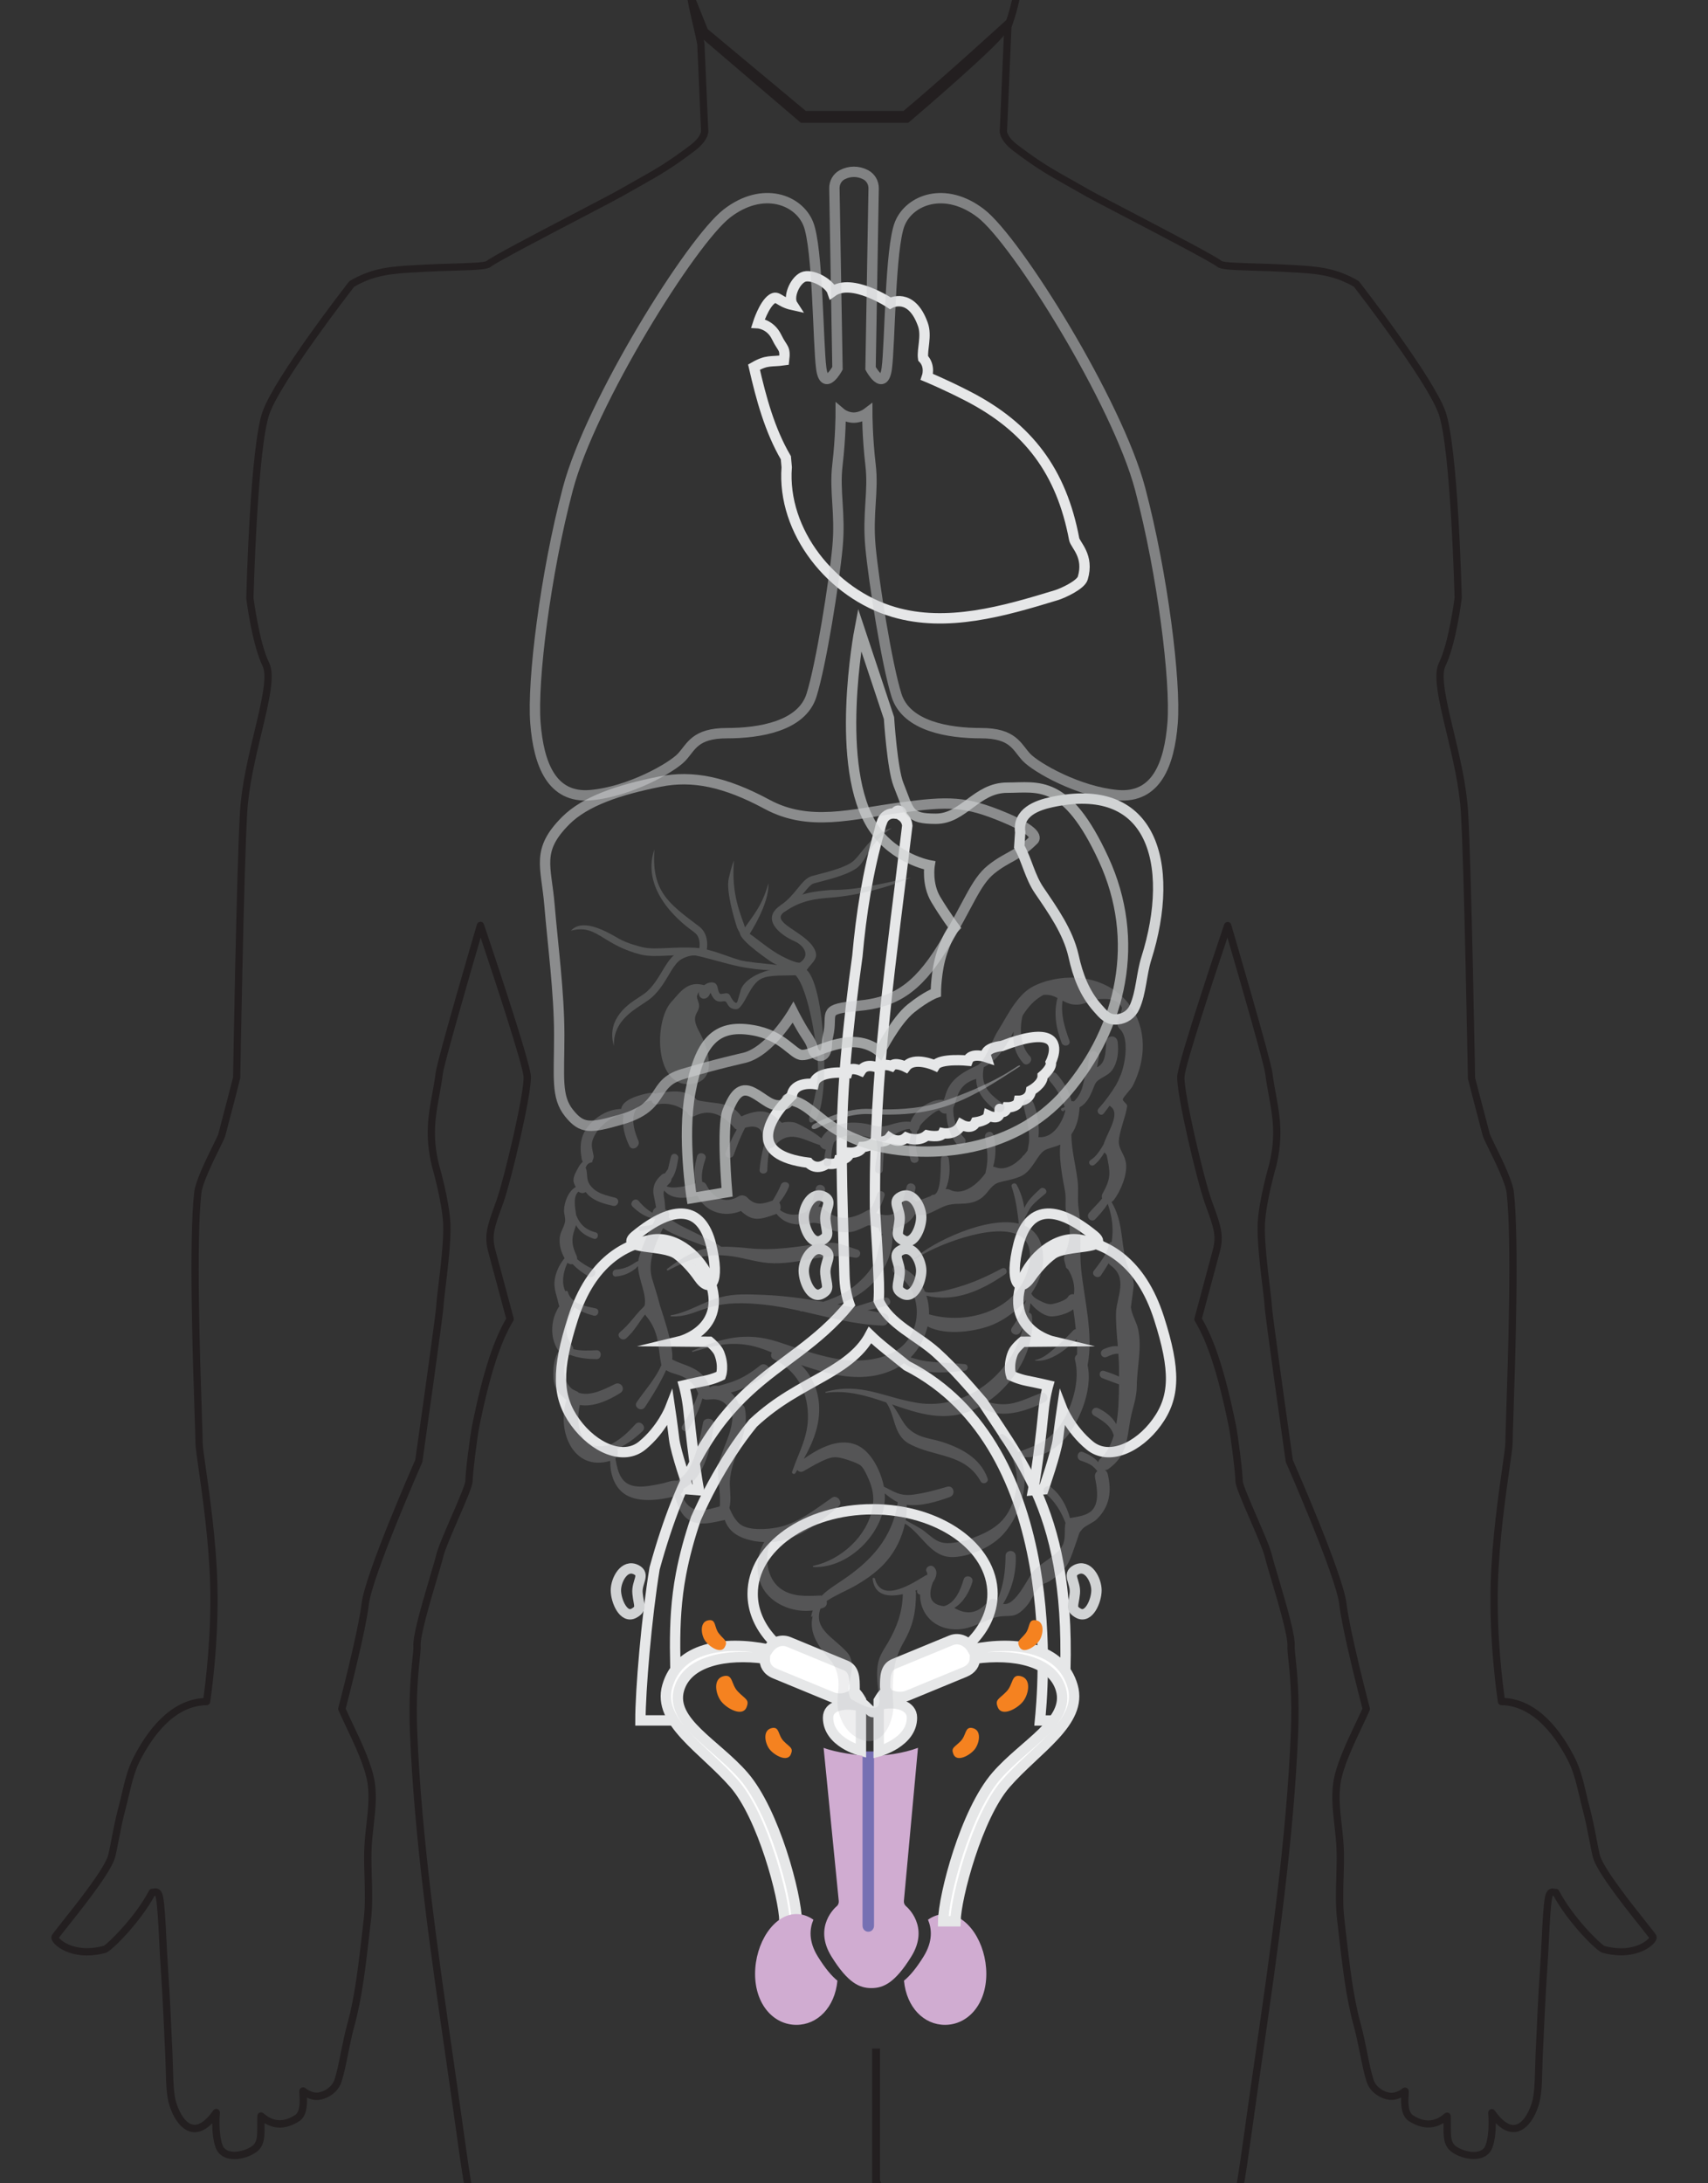 <?xml version="1.0" encoding="utf-8"?>
<!-- Generator: Adobe Illustrator 17.0.0, SVG Export Plug-In . SVG Version: 6.00 Build 0)  -->
<!DOCTYPE svg PUBLIC "-//W3C//DTD SVG 1.1//EN" "http://www.w3.org/Graphics/SVG/1.1/DTD/svg11.dtd">
<svg version="1.1" id="Слой_1" xmlns="http://www.w3.org/2000/svg" xmlns:xlink="http://www.w3.org/1999/xlink" x="0px" y="0px"
	 width="64.8px" height="82.8px" viewBox="0 0 64.8 82.8" enable-background="new 0 0 64.8 82.8" xml:space="preserve">
<rect x="0" y="0" width="64.8" height="82.8" fill="#333333" stroke="none"/>
<g>
	<g>
		<path opacity="0.5" fill="#BCBEC0" d="M30.899,42.618c0.33-0.176,1.247-0.612,2.12-0.563c0.321,0.018,1.087,0.053,1.912-0.079
			c0.447-0.071,0.902-0.218,1.335-0.382c2.107-0.8,2.393-1.312,2.44-1.161c-1.913,1.242-3.034,1.97-5.698,1.818
			c-0.812-0.046-1.672,0.357-2,0.53C30.791,42.896,30.707,42.72,30.899,42.618z"/>
		<path fill="none" stroke="#E6E7E8" stroke-width="0.393" stroke-miterlimit="22.926" d="M37.284,53.174
			c-0.551-0.641-1.124-1.3-1.754-1.871c-0.724-0.656-1.798-1.086-2.194-1.977c0.013-0.208,0.015-0.43,0.007-0.672
			c-0.031-0.909-0.089-1.813-0.145-2.718c-0.064-5.215,0.641-9.696,1.223-14.625c-0.013-0.168-0.103-0.296-0.223-0.375
			c0.003-0.016,0.005-0.032,0.008-0.048c0.023-0.145-0.187-0.21-0.233-0.062c-0.003,0.008-0.005,0.017-0.008,0.025
			c-0.21-0.025-0.429,0.074-0.507,0.333c-0.001,0.003-0.002,0.006-0.003,0.008c-0.034,0.077-0.062,0.19-0.085,0.301
			c-0.446,1.57-0.699,3.164-0.842,4.77c-0.184,1.302-0.335,2.617-0.442,3.912c-0.252,3.051-0.135,4.667-0.05,8.174
			c0.011,0.441,0.078,0.805,0.191,1.121c-2.445,2.983-5.322,2.498-7.392,10.009c-0.307,1.859-0.539,4.638-0.538,5.767h1.382
			c-0.023-1.868-0.208-3.642,0.159-5.56c0.126-0.659,0.315-1.373,0.566-2.1c0.201-0.448,0.412-0.889,0.644-1.312
			c0.435-0.795,0.938-1.588,1.524-2.304c0.936-0.875,1.83-1.3,2.743-1.824c0.852-0.489,1.386-0.934,1.693-1.514
			c0.384,0.376,0.86,0.723,1.391,1.159c6.13,3.131,5.139,12.593,5.057,13.457h0.851C40.93,57.985,39.022,55.845,37.284,53.174z"/>
		<path fill="none" stroke="#D1D3D4" stroke-width="0.393" stroke-miterlimit="22.926" d="M43.493,36.342
			c-0.19,0.6-0.196,1.287-0.443,1.844c-0.122,0.275-0.363,0.441-0.652,0.472c-0.367,0.039-0.543-0.188-0.76-0.434
			c-0.495-0.562-0.744-1.226-0.905-1.954c-0.002-0.011-0.005-0.023-0.008-0.034c-0.207-0.898-0.775-1.703-1.296-2.466
			c-0.356-0.521-0.466-1.133-0.759-1.662l0.036-0.542c-0.11-0.757,0.636-1.027,1.197-1.147c1.887-0.405,3.02,0.149,3.587,1.189
			C44.135,32.79,44.045,34.602,43.493,36.342z"/>
		<path fill="none" stroke="#E6E7E8" stroke-width="0.393" stroke-miterlimit="22.926" d="M39.865,40.283
			c0.064,0.208-0.306,0.518-0.306,0.518c0.004,0.315-0.439,0.553-0.439,0.553c-0.057,0.396-0.464,0.393-0.464,0.393
			c-0.051,0.261-0.444,0.249-0.444,0.249c-0.088,0.268-0.281,0.161-0.281,0.161s-0.002-0.258-0.009,0.044
			c-0.007,0.301-0.423,0.107-0.423,0.107c-0.041,0.196-0.482,0.255-0.482,0.255c-0.145,0.316-0.544,0.089-0.544,0.089
			c-0.209,0.418-0.701,0.324-0.701,0.324c-0.09,0.189-0.604,0.08-0.604,0.08c-0.324,0.278-0.791,0.087-0.791,0.087
			c-0.283,0.25-0.631,0.009-0.631,0.009c-0.166,0.212-0.55,0.133-0.55,0.133c-0.141,0.204-0.476,0.212-0.476,0.212
			c-0.11,0.253-0.488,0.22-0.488,0.22c-0.051,0.262-0.399,0.278-0.399,0.278c-0.054,0.205-0.458,0.135-0.458,0.135
			c-0.432,0.296-0.702-0.034-0.702-0.034c-1.159-0.144-1.526-0.548-1.537-0.993c-0.018-0.723,0.905-1.555,0.905-1.555
			c0.078-0.538,0.83-0.44,0.83-0.44c0.116-0.544,1.271-0.421,1.271-0.421c0.076-0.269,0.518-0.081,0.518-0.081
			c0.208-0.329,0.67-0.104,0.67-0.104c0.129-0.206,0.493-0.074,0.493-0.074c0.136-0.171,0.538,0.033,0.538,0.033
			c0.308-0.416,1.118-0.05,1.118-0.05c0.178-0.288,1.237-0.188,1.237-0.188c0.122-0.329,0.699-0.135,0.699-0.135
			c-0.12-0.365,0.592-0.419,0.592-0.419c0.91-0.35,1.418-0.395,1.692-0.301C40.24,39.553,39.865,40.283,39.865,40.283z"/>
		<path opacity="0.7" fill="none" stroke="#D1D3D4" stroke-width="0.393" stroke-miterlimit="22.926" d="M32.612,23.877
			c0,0-1.005,5.251,0.535,7.526c0.796,1.176,2.122,1.415,2.122,1.415s-0.117,0.708,0.236,1.297c0.354,0.59,0.707,1.061,0.707,1.061
			s-0.236,0.236-0.471,0.943c-0.236,0.708-0.236,1.533-0.236,1.533s-0.353,0.118-0.943,0.59c-0.589,0.472-1.179,1.651-1.179,1.651
			s-0.472-0.472-1.297-0.354c-0.826,0.118-1.297,0.471-1.651,0.471c-0.354,0-0.7-0.745-1.887-0.943
			c-1.415-0.236-2.004,0.472-2.358,2.358c-0.316,1.687,0.054,4.013,0.054,4.013l1.34-0.223c0,0-0.215-2.493,0.021-3.082
			c0.236-0.59,0.472-0.943,0.943-0.707c0.472,0.236,0.707,0.589,1.179,0.472c0.471-0.118-0.236-0.354,0.471-0.118
			c0.708,0.236,1.18,1.179,2.948,1.651c1.769,0.472,5.188,0.472,7.31-2.004c2.122-2.476,2.83-5.778,1.414-8.843
			c-1.414-3.066-2.476-2.712-3.655-2.712c-1.179,0-1.651,1.179-2.712,1.179c-1.061,0-0.999-0.258-1.415-1.297
			c-0.236-0.589-0.361-2.524-0.361-2.524L32.612,23.877z"/>
		
			<path fill-rule="evenodd" clip-rule="evenodd" fill="none" stroke="#E6E7E8" stroke-width="0.393" stroke-miterlimit="22.926" d="
			M26.973,47.191c0.365,1.444-0.018,1.905-0.47,1.246c-0.191-0.278-0.496-0.631-0.822-0.871c-0.525-0.385-2.238-0.16-1.575-0.706
			C25.576,45.653,26.608,45.748,26.973,47.191z"/>
		<path fill="none" stroke="#E6E7E8" stroke-width="0.393" stroke-miterlimit="22.926" d="M29.747,13.661
			c-0.5,0.071-0.635-0.028-1.141,0.262c0.273,1.187,0.594,2.387,1.209,3.438l0.032,0.356c-0.186,2.445,1.709,4.803,4.062,5.494
			c2.014,0.592,4.163-0.026,6.171-0.64c0.255-0.078,0.922-0.39,0.999-0.646c0.252-0.84-0.283-1.254-0.326-1.48
			c-0.482-2.555-1.727-4.232-4.037-5.423c-0.847-0.437-1.549-0.727-1.549-0.727s0.144-0.412-0.145-0.708
			c-0.048-0.339,0.148-0.845-0.009-1.283c-0.445-1.247-1.238-0.805-1.238-0.805s-1.456-0.974-2.196-0.438
			c-0.113-0.33-0.805-0.701-1.119-0.549c-0.314,0.153-0.576,0.762-0.385,1.055c-0.535-0.117-0.563-0.381-0.79-0.225
			c-0.302,0.208-0.527,0.917-0.527,0.917s0.466,0.026,0.705,0.521C29.694,13.256,29.807,13.171,29.747,13.661z"/>
		<path opacity="0.5" fill="none" stroke="#D1D3D4" stroke-width="0.393" stroke-miterlimit="22.926" d="M43.255,18.537
			c-0.862-3.264-4.683-9.4-6.038-10.444c-1.355-1.044-2.711-0.522-3.08,0.392c-0.37,0.914-0.37,4.569-0.493,5.483
			c-0.124,0.914-0.616,0-0.616,0l0.117-6.819c0.004-0.221-0.114-0.423-0.301-0.52l-0.014-0.007
			c-0.278-0.143-0.602-0.141-0.879,0.006c-0.184,0.097-0.299,0.298-0.295,0.516l0.117,6.823c0,0-0.493,0.914-0.616,0
			c-0.123-0.914-0.123-4.569-0.493-5.483c-0.369-0.914-1.725-1.436-3.081-0.392c-1.356,1.045-5.176,7.18-6.038,10.444
			c-0.863,3.264-1.356,7.311-1.232,8.878c0.123,1.567,0.616,2.872,2.095,2.741c1.479-0.13,3.081-1.044,3.45-1.436
			c0.37-0.392,0.493-0.914,1.725-0.914c1.232,0,2.834-0.261,3.204-1.436c0.37-1.175,0.863-4.308,0.986-5.614
			c0.123-1.305-0.123-2.089,0-3.133c0.123-1.044,0.123-1.958,0.123-1.958s0.205,0.174,0.493,0.174c0.287,0,0.515-0.174,0.515-0.174
			s0,0.914,0.123,1.958c0.123,1.045-0.123,1.828,0,3.133c0.123,1.305,0.616,4.439,0.986,5.614c0.37,1.175,1.972,1.436,3.204,1.436
			c1.233,0,1.356,0.522,1.725,0.914c0.37,0.391,1.972,1.305,3.451,1.436c1.479,0.131,1.972-1.175,2.095-2.741
			C44.611,25.848,44.118,21.801,43.255,18.537z"/>
		
			<path fill-rule="evenodd" clip-rule="evenodd" fill="none" stroke="#E6E7E8" stroke-width="0.393" stroke-miterlimit="22.926" d="
			M38.641,47.191c-0.365,1.444,0.018,1.905,0.47,1.246c0.191-0.278,0.496-0.631,0.822-0.871c0.525-0.385,2.238-0.16,1.575-0.706
			C40.038,45.653,39.006,45.748,38.641,47.191z"/>
		<path fill="none" stroke="#E6E7E8" stroke-width="0.393" stroke-miterlimit="22.926" d="M39.942,50.875
			c0,0-1.873-0.449-1.139-2.367c0.298-0.776,1.227-1.665,2.191-1.49c0.964,0.175,2.279,0.789,2.98,2.98
			c0.629,1.965,0.613,2.98-0.088,3.944c-0.701,0.964-1.823,1.469-2.542,0.877c-0.745-0.614-1.052-1.403-1.052-1.403
			s-0.088,0.592-0.154,1.15c-0.061,0.522-0.548,1.917-0.548,1.917l-0.395,0.033c0,0,0.197-1.019,0.395-3.013
			c0.052-0.531,0.175-0.964,0.175-0.964s-0.373-0.088-0.811-0.175c-0.329-0.066-0.592-0.197-0.592-0.197s-0.131-0.362,0.066-0.854
			c0.076-0.191,0.362-0.427,0.362-0.427L39.942,50.875z"/>
		<path fill="none" stroke="#E6E7E8" stroke-width="0.393" stroke-miterlimit="22.926" d="M25.77,50.875
			c0,0,1.873-0.449,1.14-2.367c-0.298-0.776-1.227-1.665-2.191-1.49c-0.964,0.175-2.279,0.789-2.98,2.98
			c-0.629,1.965-0.614,2.98,0.088,3.944c0.701,0.964,1.823,1.469,2.542,0.877c0.745-0.614,1.052-1.403,1.052-1.403
			s0.088,0.592,0.154,1.15c0.061,0.522,0.548,1.917,0.548,1.917l0.394,0.033c0,0-0.197-1.019-0.394-3.013
			c-0.052-0.531-0.175-0.964-0.175-0.964s0.373-0.088,0.811-0.175c0.329-0.066,0.591-0.197,0.591-0.197s0.132-0.362-0.066-0.854
			c-0.076-0.191-0.362-0.427-0.362-0.427L25.77,50.875z"/>
		<g opacity="0.25">
			<path fill="#BCBEC0" d="M30.744,42.218c0.141-0.442,0.314-1.119,0.289-1.808c-0.023-0.635-0.338-2.885-0.853-3.429
				c-0.185-0.195-0.674-0.331-0.967-0.535c-0.694-0.483-1.318-1.001-1.097-1.151l0,0c0.143-0.099,0.644,0.387,1.198,0.759
				c0.444,0.299,0.965,0.5,1.042,0.448c0.417-0.286,0.108-0.666-0.208-0.804c-0.588-0.257-1.284-0.853-0.542-1.358l0,0
				c0.291-0.198,0.492-0.445,0.659-0.65c0.181-0.223,0.329-0.404,0.529-0.463c0.062-0.018,0.148-0.041,0.248-0.066h0
				c0.403-0.104,1.051-0.271,1.323-0.498c0.105-0.087,0.216-0.227,0.336-0.377c0.283-0.356,0.615-0.773,1.135-0.879
				c-0.783,0.467-0.97,1.215-1.287,1.478c-0.321,0.266-1.008,0.444-1.435,0.554c-0.095,0.025-0.178,0.046-0.239,0.064
				c-0.116,0.034-0.237,0.183-0.388,0.368c-0.18,0.221-0.396,0.487-0.72,0.707h-0.001c-0.568,0.387,0.66,0.72,1.068,1.307
				c0.308,0.442-0.009,0.581-0.229,0.9c0.756,0.68,0.934,5.574,0.204,5.777C30.751,42.585,30.631,42.572,30.744,42.218z"/>
			<path fill="#BCBEC0" d="M29.606,34.339c0.718-0.488,1.291-0.535,1.918-0.587c1.044,0.01,2.011-0.267,3.034-0.471
				c-0.905,0.391-2.025,0.678-3.012,0.758c-0.588,0.048-1.125,0.092-1.779,0.537L29.606,34.339z"/>
			<path fill="#BCBEC0" d="M28.114,35.455c-0.001,0.001-0.129-0.209-0.15-0.275c-0.117-0.36-0.424-1.391-0.316-1.866
				c0.129-0.562,0.199-0.673,0.199-0.673c-0.109,1.271,0.236,1.996,0.481,2.699L28.114,35.455z"/>
			<path fill="#BCBEC0" d="M28.183,35.289c0.362-0.543,0.729-0.906,0.967-1.787c0.051,0.766-0.724,1.94-0.726,1.943L28.183,35.289z"
				/>
			<path fill="#BCBEC0" d="M26.375,36.233L26.375,36.233c-0.366-0.023-0.707-0.007-1.015,0.007
				c-0.408,0.019-0.761,0.035-1.058-0.041c-0.654-0.168-1.055-0.416-1.388-0.62c-0.402-0.248-0.695-0.429-1.252-0.284
				c0.408-0.449,1.188-0.067,1.805,0.296c0.325,0.191,0.796,0.302,0.905,0.33c0.255,0.065,0.588,0.05,0.974,0.032
				c0.316-0.014,0.666-0.031,1.045-0.007c0.58,0.036,1.143,0.313,1.683,0.467c0.502,0.143,2.426,0.205,1.925,0.36
				c-0.163,0.051-1.103,0.06-1.976-0.125C27.482,36.533,26.921,36.348,26.375,36.233z"/>
			<path fill="#BCBEC0" d="M26.515,36.056c0-0.001,0.13-0.47-0.163-0.69l-0.102-0.077c-0.166-0.125-1.999-1.407-1.422-3.077
				c-0.115,1.559,0.52,2.037,1.595,2.847l0.102,0.077c0.45,0.34,0.269,0.988,0.269,0.99L26.515,36.056z"/>
			<path fill="#BCBEC0" d="M26.374,36.233c-0.095-0.006-0.22,0.017-0.341,0.06h0c-0.114,0.041-0.222,0.099-0.293,0.166
				c-0.138,0.13-0.253,0.321-0.376,0.528c-0.16,0.268-0.335,0.561-0.607,0.814c-0.101,0.094-0.237,0.184-0.391,0.284
				c-0.468,0.307-1.11,0.729-1.074,1.585c-0.323-1.075,0.65-1.651,0.917-1.826c0.142-0.093,0.269-0.177,0.352-0.254
				c0.243-0.227,0.407-0.501,0.556-0.75c0.135-0.226,0.26-0.434,0.426-0.59c0.102-0.096,0.245-0.175,0.394-0.227v0
				c0.155-0.055,0.322-0.084,0.456-0.075L26.374,36.233z"/>
			<path fill-rule="evenodd" clip-rule="evenodd" fill="#BCBEC0" d="M26.748,37.373c-0.123,0.152-0.279,0.253-0.305,0.409
				c-0.015,0.093,0.078,0.228,0.081,0.347c0.008,0.317-0.358,0.343,0.006,1c0.363,0.656,0.686,1.812-0.223,1.97
				c-1.495,0.26-1.51-2.357-0.843-3.094C25.813,37.619,26.094,37.166,26.748,37.373z"/>
			<path fill-rule="evenodd" clip-rule="evenodd" fill="#BCBEC0" d="M28.055,37.977c0,0,0.015,0.281-0.223,0.213
				c-0.239-0.069-0.142-0.342-0.415-0.286c-0.274,0.056-0.338-0.187-0.404-0.302c-0.058-0.1-0.071-0.08-0.161,0.093
				c-0.097,0.187-0.308,0.108-0.256-0.071c0.021-0.074,0.195-0.298,0.401-0.298c0.238,0,0.115,0.333,0.298,0.428
				c0.098,0.051,0.287-0.072,0.338,0.031C27.832,38.19,28.001,38.16,28.055,37.977z"/>
			<g>
				<path fill="#BCBEC0" d="M28.047,38.225c-0.047,0.044-0.12,0.067-0.235,0.034v0c-0.136-0.039-0.183-0.125-0.226-0.202
					c-0.03-0.055-0.057-0.102-0.156-0.082c-0.286,0.059-0.382-0.138-0.452-0.28h0l-0.022-0.045l-0.041,0.079v0
					c-0.046,0.089-0.116,0.134-0.183,0.144c-0.033,0.005-0.067,0.001-0.096-0.01c-0.03-0.011-0.057-0.031-0.078-0.056l0,0
					c-0.039-0.048-0.056-0.118-0.032-0.201l0,0c0.016-0.054,0.094-0.171,0.203-0.252c0.075-0.056,0.167-0.099,0.267-0.099v0
					c0.188,0,0.216,0.128,0.246,0.262c0.016,0.072,0.033,0.147,0.085,0.174c0.021,0.011,0.07,0.002,0.116-0.007
					c0.102-0.019,0.2-0.037,0.252,0.069l0,0c0.066,0.133,0.127,0.214,0.178,0.255h0c0.022,0.018,0.04,0.026,0.054,0.026
					c0.008,0,0.017-0.004,0.024-0.011l0,0c0.014-0.013,0.026-0.036,0.034-0.066l0.109-0.37c0.087-0.439,0.905-0.924,1.943-0.878
					c0.068,0.054,0.286,0.212,0.355,0.265c-0.558,0.045-1.176-0.03-1.518,0.148C28.476,37.331,28.318,37.967,28.047,38.225
					L28.047,38.225z M27.476,37.824c0.041-0.002,0.074,0.004,0.102,0.014l-0.011-0.021h0C27.562,37.809,27.52,37.816,27.476,37.824
					L27.476,37.824z M27.107,37.631c0.046,0.093,0.107,0.218,0.256,0.208L27.107,37.631L27.107,37.631z M27.074,37.567l0.033,0.065
					h0C27.097,37.609,27.087,37.588,27.074,37.567L27.074,37.567z M26.978,37.611c0.012-0.009,0.019-0.015,0.005-0.005h0
					L26.978,37.611L26.978,37.611z M26.904,37.486l0.17,0.081l0,0C27.02,37.471,26.978,37.438,26.904,37.486L26.904,37.486z
					 M26.787,37.662l0.117-0.176C26.867,37.51,26.838,37.565,26.787,37.662L26.787,37.662z M26.712,37.73
					c0.025-0.004,0.053-0.025,0.076-0.068L26.712,37.73L26.712,37.73z M26.687,37.728c0.007,0.003,0.016,0.003,0.024,0.002
					L26.687,37.728L26.687,37.728z M26.67,37.716c0.004,0.005,0.011,0.009,0.017,0.012L26.67,37.716L26.67,37.716z M26.664,37.644
					c-0.009,0.033-0.006,0.058,0.006,0.072L26.664,37.644L26.664,37.644z M26.814,37.468c-0.083,0.062-0.14,0.142-0.15,0.176
					L26.814,37.468L26.814,37.468z M26.815,37.468L26.815,37.468L26.815,37.468L26.815,37.468z M26.995,37.397L26.995,37.397
					c-0.064,0-0.127,0.03-0.181,0.07L26.995,37.397L26.995,37.397z M27.101,37.547c-0.017-0.077-0.033-0.149-0.105-0.15
					L27.101,37.547L27.101,37.547z M27.101,37.548L27.101,37.548L27.101,37.548L27.101,37.548z M27.26,37.818l-0.159-0.27
					C27.123,37.651,27.148,37.759,27.26,37.818z"/>
			</g>
		</g>
		<g>
			
				<path fill-rule="evenodd" clip-rule="evenodd" fill="none" stroke="#D1D3D4" stroke-width="0.393" stroke-miterlimit="22.926" d="
				M34.266,49.063c0.393,0.216,0.685-0.469,0.685-0.87c0-0.392-0.322-1.015-0.778-0.775c-0.347,0.183-0.003,0.462-0.043,0.888
				C34.088,48.76,33.944,48.885,34.266,49.063z"/>
			
				<path fill-rule="evenodd" clip-rule="evenodd" fill="none" stroke="#D1D3D4" stroke-width="0.393" stroke-miterlimit="22.926" d="
				M34.266,47.036c0.393,0.216,0.685-0.469,0.685-0.87c0-0.392-0.322-1.015-0.778-0.775c-0.347,0.183-0.003,0.462-0.043,0.888
				C34.088,46.733,33.944,46.859,34.266,47.036z"/>
			
				<path fill-rule="evenodd" clip-rule="evenodd" fill="none" stroke="#D1D3D4" stroke-width="0.393" stroke-miterlimit="22.926" d="
				M31.178,49.063c-0.393,0.216-0.685-0.469-0.685-0.87c0-0.392,0.322-1.015,0.778-0.775c0.347,0.183,0.003,0.462,0.043,0.888
				C31.356,48.76,31.5,48.885,31.178,49.063z"/>
			
				<path fill-rule="evenodd" clip-rule="evenodd" fill="none" stroke="#D1D3D4" stroke-width="0.393" stroke-miterlimit="22.926" d="
				M31.178,47.036c-0.393,0.216-0.685-0.469-0.685-0.87c0-0.392,0.322-1.015,0.778-0.775c0.347,0.183,0.003,0.462,0.043,0.888
				C31.356,46.733,31.5,46.859,31.178,47.036z"/>
			
				<path fill-rule="evenodd" clip-rule="evenodd" fill="none" stroke="#D1D3D4" stroke-width="0.393" stroke-miterlimit="22.926" d="
				M24.051,61.18c-0.393,0.216-0.685-0.469-0.685-0.87c0-0.391,0.322-1.015,0.778-0.775c0.348,0.183,0.003,0.462,0.043,0.888
				C24.229,60.877,24.374,61.003,24.051,61.18z"/>
			
				<path fill-rule="evenodd" clip-rule="evenodd" fill="none" stroke="#D1D3D4" stroke-width="0.393" stroke-miterlimit="22.926" d="
				M40.914,61.18c0.393,0.216,0.685-0.469,0.685-0.87c0-0.391-0.322-1.015-0.778-0.775c-0.348,0.183-0.003,0.462-0.043,0.888
				C40.736,60.877,40.591,61.003,40.914,61.18z"/>
		</g>
		<path opacity="0.56" fill="none" stroke="#D1D3D4" stroke-width="0.393" stroke-miterlimit="22.926" d="M39.209,31.86
			c0,0,0.369-0.246-1.109-0.863c-1.479-0.616-2.095-0.616-3.944-0.369c-1.848,0.247-3.45,0.739-5.052-0.123
			c-1.602-0.863-2.834-1.109-4.067-0.863c-1.571,0.314-2.834,0.74-3.574,1.479c-1.136,1.136-0.739,1.725-0.616,3.204
			c0.123,1.479,0.37,3.328,0.37,4.929c0,1.602-0.123,2.341,0.37,2.957c0.493,0.616,0.805,0.58,1.972,0.247
			c1.725-0.493,1.109-1.356,2.341-1.725c1.232-0.37,2.341-0.616,2.341-0.616c0.986-0.246,1.849-1.725,1.849-1.725
			s0.246,0.493,0.493,0.863c0.123,0.185,0.197,0.292,0.255,0.523c0.079,0.318,0.529,0.453,0.534-0.186
			c0.001-0.167,0.031-0.207,0.074-0.461c0.123-0.74-0.247-0.862,1.109-0.986c1.355-0.123,2.218-0.616,3.204-2.218
			c0.986-1.602,1.232-2.465,1.848-2.958C38.223,32.476,38.593,32.476,39.209,31.86z"/>
		
			<path fill-rule="evenodd" clip-rule="evenodd" fill="none" stroke="#E6E7E8" stroke-width="0.393" stroke-miterlimit="22.926" d="
			M33.105,57.238c2.513,0,4.551,1.436,4.551,3.207c0,1.466-1.398,2.704-3.305,3.085c-0.395,0.079-1.023,1.674-1.321,1.362
			c-0.406-0.423-1.56-1.403-2.237-1.685c-1.339-0.558-2.238-1.586-2.238-2.762C28.554,58.674,30.592,57.238,33.105,57.238z"/>
		
			<line fill-rule="evenodd" clip-rule="evenodd" fill="none" stroke="#7670B3" stroke-width="0.786" stroke-miterlimit="22.926" x1="32.927" y1="73.942" x2="32.927" y2="66.422"/>
		<path fill="#FFFFFF" stroke="#E6E7E8" stroke-width="0.393" stroke-miterlimit="22.926" d="M32.663,64.474
			c-0.093-0.156-0.111-0.19-0.258-0.339c0.012-0.034,0.018-0.071,0.018-0.11v0c0-0.36-0.002-0.726-0.335-0.863l-2.16-0.891
			c-0.315-0.13-0.622,0.032-0.787,0.28c-1.696-0.343-3.405-0.069-3.825,1.399c-0.39,1.364,1.388,2.372,2.545,3.704
			c1.073,1.235,1.883,4.293,1.902,5.209h0.468c-0.015-0.982-0.838-4.152-2.019-5.513c-1.058-1.218-2.797-2.056-2.45-3.273
			c0.31-1.084,1.779-1.376,3.254-1.177c-0.016,0.224,0.09,0.447,0.384,0.568l2.16,0.891c0.174,0.072,0.402,0.075,0.58,0.011
			c0.076,0.107,0.284,0.181,0.324,0.296c-0.463-0.071-1.048,0.011-1.048,0.476c0,0.941,1.247,1.257,1.247,1.257V64.474z"/>
		<path fill="#D0ACD1" d="M34.376,72.293c-0.059-0.049-0.091-0.125-0.083-0.201l0.534-5.807c-0.56,0.213-1.231,0.287-1.667,0.311
			v6.431c0,0.128-0.09,0.232-0.218,0.232s-0.218-0.104-0.218-0.232v-6.442c-0.218-0.033-0.986-0.113-1.477-0.3l0.575,5.807
			c0.007,0.077-0.019,0.153-0.08,0.202c-0.037,0.03-0.904,0.772-0.193,1.912c0.616,0.988,1.051,1.191,1.511,1.191
			c0.461,0,0.895-0.202,1.511-1.191C35.282,73.066,34.413,72.324,34.376,72.293z"/>
		<path fill-rule="evenodd" clip-rule="evenodd" fill="#D0ACD1" d="M30.216,72.589c0.23,0,0.448,0.078,0.644,0.214
			c-0.142,0.333-0.195,0.815,0.171,1.403c0.277,0.445,0.518,0.73,0.74,0.91c-0.097,1.014-0.757,1.675-1.556,1.675
			c-0.866,0-1.568-0.774-1.568-1.935C28.649,73.695,29.351,72.589,30.216,72.589z"/>
		<path fill-rule="evenodd" clip-rule="evenodd" fill="#D0ACD1" d="M35.851,72.589c-0.23,0-0.448,0.078-0.644,0.214
			c0.142,0.333,0.195,0.815-0.171,1.403c-0.277,0.445-0.518,0.73-0.74,0.91c0.097,1.014,0.757,1.675,1.556,1.675
			c0.866,0,1.568-0.774,1.568-1.935C37.419,73.695,36.717,72.589,35.851,72.589z"/>
		
			<path fill-rule="evenodd" clip-rule="evenodd" fill="#FFFFFF" stroke="#E6E7E8" stroke-width="0.393" stroke-miterlimit="22.926" d="
			M36.076,62.211l-2.16,0.891c-0.333,0.137-0.335,0.503-0.335,0.863v0c0,0.06,0.015,0.113,0.041,0.159
			c-0.152,0.153-0.19,0.213-0.285,0.373v1.924c0,0,1.262-0.338,1.262-1.279c0-0.465-0.585-0.599-1.048-0.528
			c0.045-0.13,0.265-0.167,0.357-0.289c0.17,0.049,0.376,0.041,0.535-0.025l2.16-0.891c0.267-0.11,0.379-0.304,0.385-0.507
			c1.478-0.202,2.954,0.089,3.264,1.175c0.348,1.217-1.392,2.055-2.45,3.273c-1.181,1.36-2.004,4.531-2.019,5.513h0.467
			c0.019-0.916,0.83-3.974,1.902-5.209c1.158-1.333,2.935-2.341,2.545-3.704c-0.418-1.462-2.114-1.739-3.802-1.404
			C36.742,62.268,36.414,62.072,36.076,62.211z"/>
		<path fill-rule="evenodd" clip-rule="evenodd" fill="#F58220" d="M36.174,66.531c0.128,0.309,0.616,0.047,0.803-0.186
			c0.182-0.227,0.286-0.74-0.091-0.812c-0.287-0.055-0.216,0.267-0.438,0.496C36.212,66.272,36.069,66.278,36.174,66.531z"/>
		<path fill-rule="evenodd" clip-rule="evenodd" fill="#F58220" d="M37.857,64.751c0.152,0.367,0.733,0.055,0.955-0.222
			c0.217-0.271,0.34-0.88-0.108-0.967c-0.342-0.066-0.258,0.318-0.521,0.59C37.902,64.444,37.733,64.45,37.857,64.751z"/>
		<path fill-rule="evenodd" clip-rule="evenodd" fill="#F58220" d="M38.678,62.46c0.148,0.285,0.594-0.007,0.754-0.245
			c0.156-0.233,0.213-0.733-0.155-0.771c-0.28-0.029-0.185,0.274-0.378,0.512C38.693,62.209,38.557,62.226,38.678,62.46z"/>
		<path fill-rule="evenodd" clip-rule="evenodd" fill="#F58220" d="M30.004,66.531c-0.128,0.309-0.616,0.047-0.803-0.186
			c-0.182-0.227-0.286-0.74,0.091-0.812c0.287-0.055,0.216,0.267,0.438,0.496C29.966,66.272,30.109,66.278,30.004,66.531z"/>
		<path fill-rule="evenodd" clip-rule="evenodd" fill="#F58220" d="M28.321,64.751c-0.152,0.367-0.733,0.055-0.955-0.222
			c-0.217-0.271-0.34-0.88,0.108-0.967c0.342-0.066,0.258,0.318,0.521,0.59C28.276,64.444,28.446,64.45,28.321,64.751z"/>
		<path fill-rule="evenodd" clip-rule="evenodd" fill="#F58220" d="M27.5,62.46c-0.148,0.285-0.594-0.007-0.754-0.245
			c-0.156-0.233-0.213-0.733,0.155-0.771c0.28-0.029,0.185,0.274,0.379,0.512C27.485,62.209,27.621,62.226,27.5,62.46z"/>
		<path opacity="0.25" fill="#BCBEC0" d="M42.905,49.575c0-0.002,0.111-0.812,0.111-0.844c-0.021-0.378-0.218-0.604-0.294-0.896
			c-0.208-0.823-0.113-1.502-0.55-2.247h0c0-0.002-0.002-0.003-0.002-0.005c0.032-0.019,0.065-0.041,0.092-0.078
			c0.261-0.353,0.515-0.955,0.456-1.397c-0.043-0.316-0.264-0.499-0.27-0.793c-0.008-0.351,0.264-0.968,0.315-1.365
			c0.011-0.086-0.178-0.189-0.164-0.259c0.016-0.092,0.304-0.372,0.38-0.518c1.222-2.461-0.691-4.674-3.277-3.965
			c-0.571,0.173-0.844,0.37-1.192,0.839c-0.251,0.34-0.429,0.698-0.653,1.054c-0.249,0.398-0.465,1.131-0.771,1.301
			c-0.765,0.343-1.086,0.642-1.233,1.186c-0.016,0.051-0.032,0.097-0.051,0.132c-0.456-0.084-1.108,0.38-1.257,0.828
			c-0.192-0.027-0.397,0.005-0.591,0.057c-0.378,0.103-0.48,0.167-0.882,0.062c-0.653-0.17-1.524-0.165-1.909,0.504
			c-0.256-0.232-0.909-0.58-1.014-0.601c-0.192-0.035-0.348-0.027-0.488,0.011c-0.331-0.283-0.564-0.668-1.537-0.243
			c-0.37-0.531-0.844-0.469-1.475-0.575c-0.389-0.065-0.076-0.068-0.531-0.273c-0.383-0.172-0.785-0.075-1.19-0.035
			c-0.024,0.003-0.046,0.011-0.068,0.019c-0.022-0.011-0.051-0.019-0.073-0.022c-0.065-0.013-0.127-0.008-0.192,0.006
			c-0.162,0.03-0.332,0.078-0.488,0.135c-0.21,0.076-0.502,0.219-0.539,0.461c-0.432,0.016-0.826,0.208-1.141,0.531
			c-0.399,0.41-0.453,0.836-0.356,1.376c0.008,0.04,0.021,0.07,0.04,0.097c-0.073,0.06-0.132,0.148-0.186,0.251
			c-0.07,0.127-0.154,0.27-0.165,0.415c-0.011,0.119,0.038,0.2,0.084,0.294c-0.278,0.146-0.437,0.577-0.445,0.866
			c-0.008,0.154,0.067,0.308,0.035,0.464c-0.043,0.21-0.172,0.362-0.197,0.585c-0.03,0.281,0.049,0.545,0.183,0.785
			c-0.038,0.046-0.075,0.092-0.105,0.14h0c-0.1,0.14-0.175,0.299-0.226,0.477c-0.132,0.461,0.008,0.682,0.1,1.1
			c0.046,0.216,0.075-0.022-0.059,0.254c-0.081,0.162-0.138,0.321-0.162,0.502c-0.054,0.378,0.014,0.75,0.232,1.052
			c-0.168,0.24-0.208,0.563-0.208,0.86c-0.003,0.518,0.167,0.712,0.502,0.993c-0.385,1.162,0.254,2.73,1.656,2.304
			c-0.005,0.461,0.138,0.952,0.507,1.23c0.504,0.377,1.335,0.269,1.939,0.118c0.126,0.351,0.235,0.734,0.588,0.92
			c0.41,0.216,0.888,0.059,1.311-0.024h0.002c0.146,0.41,0.467,0.677,1.131,0.801c0.127,0.021,0.246,0.032,0.367,0.038
			c-0.334,0.566-0.358,1.335,0.03,1.877c0.388,0.537,1.146,0.804,1.81,0.715c-0.024,0.067-0.043,0.138-0.059,0.216
			c-0.005,0.027,0.03,0.035,0.041,0.011c0.005-0.011,0.013-0.022,0.019-0.032c-0.108,0.423,0.013,0.831,0.31,1.251
			c0.262,0.37,0.593,0.556,0.661,1.192c0.04,0.388-0.092,0.755-0.003,1.157c0.092,0.418,0.31,0.798,0.688,1.017
			c0.782,0.451,1.292-0.238,1.389-0.984c0.03-0.23-0.011-0.44-0.011-0.666c0-0.801,0.043-1.311,0.424-1.977
			c0.345-0.607,0.459-1.136,0.456-1.84c0-0.037-0.008-0.067-0.019-0.097c0.024-0.008,0.048-0.018,0.073-0.027
			c-0.043,0.084,0.021,0.172,0.103,0.175c-0.005,0.839,0.699,1.454,1.656,1.297c0.421-0.07,0.96-0.38,1.251-0.442
			c0.529-0.111,0.666,0.108,1.131-0.418c0.175-0.199,0.272-0.472,0.442-0.658c0.27-0.3,0.197-0.122,0.515-0.34
			c0.674-0.461,0.683-0.747,0.952-1.486c0.105-0.294,0.064-0.273,0.218-0.445c0.105-0.119,0.405-0.232,0.534-0.359
			c0.504-0.494,0.575-1.066,0.421-1.716c-0.019-0.078-0.062-0.129-0.116-0.154c0.046,0.003,0.092-0.005,0.137-0.038
			c0.717-0.51,0.696-1.1,0.834-1.859c0.089-0.483,0.243-0.806,0.248-1.313c0.008-0.712,0.202-1.421,0.051-2.125
			C43.119,50.136,42.935,49.852,42.905,49.575z M29.6,60.237c-0.499-0.372-0.621-1.176-0.362-1.753
			c0.993-0.057,1.807-0.699,2.581-1.354c0.181-0.153-0.059-0.467-0.256-0.329c-0.642,0.442-1.319,0.995-2.106,1.133
			c-0.375,0.068-0.976,0.108-1.311-0.084c-0.208-0.121-0.359-0.383-0.475-0.666c0.065-0.24,0.035-0.534,0.019-0.814
			c-0.051-1.063,0.793-1.891,0.569-2.959c-0.024-0.116-0.129-0.167-0.235-0.164c-0.03-0.081-0.07-0.162-0.124-0.243
			c-0.046-0.065-0.105-0.132-0.172-0.194c0.523-0.127,1.025-0.413,1.384-0.747c0.149-0.138,0.011-0.324-0.146-0.324
			c-0.046,0-0.092,0.014-0.132,0.049c-0.305,0.245-0.642,0.467-1.012,0.601c-0.068,0.024-0.326,0.11-0.572,0.172
			c-0.048-0.008-0.1-0.011-0.148-0.005c-0.229,0.025-0.129,0.146-0.229-0.081c-0.067-0.151-0.146-0.262-0.27-0.375
			c-0.34-0.305-0.731-0.343-1.101-0.545c0.046-0.367-0.17-1.125-0.326-1.616c-0.073-0.232-0.132-0.404-0.143-0.447
			c-0.086-0.345-0.191-0.659-0.294-1.001c-0.184-0.615,0.119-1.322,0.418-1.918c0.186,0.132,0.415,0.235,0.618,0.316
			c0.243,0.1,0.491,0.189,0.736,0.283c0.14,0.057,0.288,0.1,0.437,0.146c-0.537,0.081-0.987,0.313-1.635,0.801
			c-0.032,0.027-0.005,0.078,0.035,0.059c0.801-0.415,1.333-0.652,2.282-0.552c0.513,0.051,1.004,0.229,1.516,0.272
			c1.128,0.094,2.147-0.431,3.291-0.202c0.2,0.04,0.283-0.245,0.083-0.308c-0.372-0.116-0.566-0.205-0.782-0.24
			c-0.159-0.027-0.332-0.024-0.599,0.011c-0.933,0.124-1.74,0.278-2.703,0.183c-0.423-0.043-0.766-0.068-1.071-0.059
			c-0.359-0.24-0.788-0.423-1.154-0.61c-0.259-0.13-0.526-0.245-0.755-0.426c-0.035-0.027-0.062-0.057-0.087-0.089
			c0.016-0.032,0.024-0.065,0.024-0.095c0-0.094-0.073-0.17-0.156-0.194c-0.003-0.1-0.008-0.202-0.019-0.299
			c-0.011-0.116-0.054-0.245-0.038-0.361c0.003-0.022,0.011-0.04,0.017-0.06c0.016,0.019,0.032,0.035,0.049,0.054
			c0.299,0.299,0.812,0.243,1.211,0.14c0.305,0.626,1.017,0.847,1.654,0.583c0.429,0.391,0.679,0.356,1.335,0.113
			c0.005-0.003,0.008-0.005,0.011-0.008c0.237,0.297,0.556,0.429,0.987,0.402c0.31-0.022,0.356-0.1,0.636-0.027
			c0.097,0.024,0.191,0.14,0.286,0.178c0.148,0.062,0.296,0.105,0.445,0.127c0.159,0.027,0.324,0.029,0.494,0.008
			c0.208-0.027,0.585-0.243,0.652-0.248c0.103-0.005,0.246,0.059,0.391,0.108c-0.005,0.094,0.043,0.191,0.148,0.229
			c-0.068,0-0.227,0.909-0.297,1.046c-0.175,0.354-0.477,0.666-0.779,0.914c-0.353,0.291-0.766,0.458-1.187,0.602
			c-0.753-0.129-1.508-0.232-2.26-0.262c-0.569-0.019-1.09-0.057-1.648,0.092c-0.647,0.17-1.203,0.569-1.867,0.68
			c-0.011,0-0.016,0.011-0.016,0.019c0,0.011,0.008,0.024,0.022,0.027c0.61,0.011,0.833-0.162,1.43-0.337
			c0.714-0.213,1.354-0.184,2.08-0.113c0.466,0.049,0.925,0.138,1.383,0.237c0.003,0.014,0.014,0.025,0.03,0.022
			c0.016,0,0.032-0.003,0.048-0.005c1.006,0.227,2.004,0.507,3.054,0.542c0.261,0.011,0.329-0.413,0.064-0.461
			c-0.213-0.041-0.426-0.081-0.639-0.121c0.254-0.051,0.504-0.111,0.753-0.179c0.189-0.051,0.111-0.342-0.084-0.296
			c-0.413,0.1-0.812,0.254-1.222,0.367c-0.197-0.038-0.391-0.076-0.588-0.113c0.429-0.14,0.833-0.348,1.187-0.664
			c0.232-0.208,0.434-0.458,0.588-0.734c0.245-0.445,0.367-0.957,0.289-1.47c0.377-0.059,0.701-0.237,0.877-0.558
			c0.44,0.178,0.849-0.256,1.295-0.353c0.332-0.075,0.664,0.011,1.022-0.14c0.412-0.178,0.432-0.445,0.734-0.647
			c0.103-0.07,0.334-0.108,0.572-0.165c0.175-0.046,0.359-0.1,0.494-0.186c0.361-0.232,0.507-0.715,0.779-0.912
			c0.135-0.097,0.396-0.13,0.618-0.232c-0.076,0.666,0.178,1.686,0.191,1.858c0.027,0.353-0.016,0.375,0.027,0.739
			c0.188,0.491,0.186,0.979-0.014,1.467c-0.032,0.078-0.053,0.157-0.064,0.237c0.003,0.124,0.059,0.235,0.075,0.354
			c0.022,0.032,0.049,0.059,0.081,0.078c0.189,0.307,0.262,0.623,0.221,0.946c-0.086-0.018-0.181,0.011-0.227,0.097
			c-0.07,0.132-0.45,0.245-0.599,0.272c-0.17,0.03-0.356-0.073-0.504-0.146c-0.151-0.075-0.235-0.146-0.289-0.256
			c0.275-0.394,0.45-0.841,0.45-1.303c0-0.701-0.281-1.089-0.709-1.27c0.003-0.013,0.008-0.024,0.011-0.037
			c0.013-0.089,0.016-0.184,0.013-0.278c0.084-0.132,0.138-0.286,0.237-0.407c0.151-0.181,0.343-0.332,0.526-0.483
			c0.132-0.108-0.062-0.31-0.192-0.189c-0.172,0.162-0.35,0.318-0.485,0.518c-0.043,0.065-0.081,0.135-0.116,0.208
			c-0.043-0.313-0.14-0.609-0.291-0.885c-0.043-0.078-0.154-0.057-0.186,0.008c-0.011,0.019-0.013,0.043-0.003,0.07
			c0.116,0.334,0.183,0.685,0.227,1.036c0.013,0.119,0.038,0.245,0.041,0.364c-1.217-0.294-3.277,0.701-3.96,1.324
			c-0.014,0.013,0.005,0.043,0.024,0.03c0.663-0.488,2.956-1.414,3.924-0.923c0.008,0.011,0.019,0.016,0.032,0.016
			c0.337,0.188,0.502,0.561,0.353,1.206c-0.38,1.637-2.314,2.209-3.776,1.785c0.008-0.243-0.027-0.48-0.1-0.707
			c1.087,0.264,2.093-0.197,2.991-0.815c0.132-0.089,0.019-0.294-0.127-0.216c-0.472,0.253-0.955,0.48-1.464,0.645
			c-0.227,0.073-1.176,0.367-1.454,0.235c-0.172-0.41-0.491-0.763-0.984-0.976c-0.111-0.049-0.216,0.027-0.237,0.119
			c-0.011,0.056,0.008,0.116,0.078,0.156c0.947,0.534,1.09,1.845,0.415,2.627c-0.556,0.645-1.621,0.75-2.379,0.655
			c-0.86-0.108-1.681-0.426-2.5-0.688c-1.195-0.38-2.109-0.132-3.221,0.35c-0.024,0.011-0.008,0.046,0.016,0.041
			c0.712-0.202,1.276-0.394,2.083-0.262c0.318,0.051,0.62,0.159,0.919,0.283c-0.032,0.062-0.04,0.135-0.008,0.191
			c0.016,0.027,0.041,0.049,0.073,0.065c0.85,0.415,1.281,1.162,1.306,2.104c0.022,0.825-0.345,1.416-0.601,2.163
			c-0.024,0.075,0.086,0.116,0.124,0.054c0.024-0.04,0.049-0.081,0.073-0.121c0.049,0.065,0.135,0.1,0.235,0.046
			c0.2-0.111,0.394-0.232,0.599-0.332c0.458-0.227,0.604-0.259,1.114-0.084c0.48,0.167,0.502,0.184,0.691,0.569
			c0.208,0.429,0.299,0.793,0.208,1.268c-0.205,1.057-1.195,1.947-2.242,2.171c-0.024,0.005-0.016,0.04,0.005,0.043
			c1.395,0.065,2.803-1.405,2.708-2.792c0.156,0.129,0.313,0.251,0.494,0.332c-0.205,1.376-1.025,2.247-2.158,2.999
			c-0.294,0.197-0.54,0.356-0.728,0.55c-0.017-0.003-0.03-0.008-0.046-0.008C30.609,60.531,30.051,60.574,29.6,60.237z
			 M39.288,51.603c0.575,0.051,1.146-0.421,1.562-0.804c0.013,0.194,0.021,0.386,0.013,0.569c-0.06,0.046-0.1,0.118-0.078,0.202
			c0.183,0.72-0.057,1.594-0.402,2.225c-0.429,0.785-0.987,0.995-1.751,1.273c-0.127-0.246-0.305-0.47-0.547-0.661
			c-0.108-0.084-0.254,0.051-0.154,0.157c0.504,0.526,0.772,1.324,0.604,2.034c-0.216,0.912-0.629,1.329-1.462,1.662
			c-0.132,0.054-0.335,0.14-0.472,0.17c-0.944,0.213-1.015,0.049-1.581-0.399c-0.046-0.035-0.435-0.259-0.658-0.377
			c0.032-0.194,0.049-0.391,0.038-0.585h0.013c0.537,0.062,1.128-0.116,1.624-0.297c0.238-0.089,0.145-0.461-0.105-0.388
			c-0.416,0.124-0.842,0.24-1.273,0.297c-0.526,0.073-0.752-0.124-1.125-0.3c-0.119-0.607-0.502-1.394-1.093-1.605
			c-0.666-0.237-1.386,0.159-1.945,0.548c0.383-0.685,0.674-1.421,0.559-2.234c-0.011-0.07-0.024-0.14-0.038-0.207
			c-0.102-0.44-0.321-0.82-0.626-1.122c0.035,0.014,0.07,0.027,0.105,0.041c1.125,0.377,2.317,0.661,3.434,0.124
			c0.135-0.065,0.256-0.143,0.37-0.229c0.059,0.046,0.116,0.089,0.186,0.121c0.175,0.086,0.362,0.143,0.553,0.178
			c0.515,0.097,1.036,0.038,1.551-0.01c0.162-0.016,0.164-0.24,0-0.254c-0.467-0.041-0.941-0.049-1.408-0.103
			c-0.221-0.024-0.426-0.089-0.634-0.148c0.321-0.326,0.542-0.742,0.642-1.179c0.698,0.375,1.885,0.189,2.503-0.076
			c0.442-0.191,0.885-0.521,1.232-0.922c-0.016,0.064-0.059,0.154-0.064,0.175c-0.038,0.111-0.084,0.219-0.135,0.324
			c-0.095,0.191-0.213,0.372-0.335,0.548c-0.129,0.192,0.183,0.375,0.31,0.183c0.04-0.062,0.075-0.124,0.11-0.186
			c-0.41,1.759-2.16,3.145-3.995,2.857c-1.284-0.205-2.15-0.793-3.491-0.421c-0.011,0.003-0.013,0.011-0.013,0.019
			c0,0.011,0.008,0.022,0.022,0.019c0.804-0.116,1.551,0.111,2.287,0.364c0.351,0.48,0.259,1.23,0.868,1.565
			c0.947,0.521,2.123,0.351,2.716,1.429c0.078,0.143,0.321,0.046,0.264-0.111c-0.275-0.78-1.02-1.163-1.766-1.397
			c-0.283-0.089-0.629-0.129-0.89-0.259c-0.496-0.243-0.569-0.561-0.83-0.952c-0.046-0.07-0.092-0.135-0.141-0.2
			c1.022,0.353,2.031,0.698,3.148,0.175c0.062-0.03,0.124-0.062,0.186-0.097c0.717,0.531,1.742,0.191,2.473-0.175
			c0.186-0.092,0.057-0.41-0.143-0.337c-0.388,0.138-0.777,0.345-1.19,0.41c-0.278,0.043-0.574,0.008-0.857-0.07
			c1.049-0.712,1.829-2.034,1.688-3.264c-0.008-0.078-0.062-0.116-0.118-0.124c0.016-0.059,0.029-0.119,0.04-0.181
			c0.011-0.06,0.019-0.121,0.022-0.181l0.003,0.003c0.173,0.218,0.477,0.477,0.763,0.502c0.208,0.014,0.618-0.081,0.863-0.267
			c0.032,0.232,0.068,0.491,0.094,0.755c-0.032,0.003-0.067,0.014-0.097,0.046c-0.216,0.224-0.426,0.445-0.663,0.642
			c-0.235,0.194-0.461,0.418-0.772,0.475C39.264,51.574,39.272,51.603,39.288,51.603z M42.409,51.056
			c-0.183-0.024-0.361,0.035-0.531,0.108c-0.213,0.089-0.089,0.391,0.121,0.291c0.143-0.065,0.286-0.127,0.431-0.116
			c0.016,0.218,0.027,0.431,0.024,0.634v0.234c-0.183-0.089-0.372-0.154-0.566-0.216c-0.176-0.054-0.232,0.202-0.073,0.27
			c0.167,0.07,0.34,0.124,0.51,0.192c0.032,0.011,0.078,0.027,0.129,0.049c-0.003,0.467-0.013,1.006-0.102,1.508
			c-0.148-0.262-0.397-0.467-0.69-0.604c-0.086-0.041-0.17-0.003-0.211,0.059c-0.043,0.065-0.04,0.159,0.051,0.216
			c0.337,0.202,0.656,0.388,0.753,0.761c-0.106,0.353-0.267,0.666-0.513,0.879c-0.046,0.041-0.068,0.087-0.073,0.135
			c-0.154-0.189-0.361-0.297-0.583-0.389c-0.197-0.078-0.291,0.248-0.089,0.324c0.153,0.054,0.318,0.108,0.45,0.208
			c0.057,0.046,0.124,0.113,0.186,0.192c-0.068,0.054-0.11,0.138-0.089,0.245c0.305,1.419-0.327,1.416-0.949,1.537
			c-0.127-0.453-0.348-0.879-0.723-1.176c-0.159-0.127-0.386,0.097-0.227,0.227c0.383,0.305,0.61,0.701,0.779,1.13
			c-0.062,0.281,0.024,0.566-0.105,0.842c-0.175,0.369-0.852,0.698-1.095,0.968c-0.221,0.251-0.699,1.37-1.168,1.262
			c0.334-0.544,0.504-1.176,0.48-1.821c-0.011-0.245-0.383-0.248-0.386,0c-0.006,0.588-0.078,1.157-0.318,1.683
			c-0.097-0.067-0.248-0.07-0.329,0.024c-0.375,0.472-0.809,0.556-1.297,0.267c0.34-0.205,0.571-0.599,0.685-0.985
			c0.062-0.213-0.27-0.305-0.332-0.092c-0.121,0.41-0.324,0.896-0.744,1.011c-0.494-0.051-0.634-0.353-0.421-0.906
			c0.135-0.197,0.202-0.415,0.032-0.583c-0.129-0.126-0.372,0.043-0.261,0.202c0.019,0.03,0.019,0.065,0.011,0.103
			c-0.021,0.003-0.043,0.011-0.065,0.022c-0.405,0.24-1.664,1.103-1.918,0.119c-0.008-0.04-0.067-0.04-0.083-0.011
			c-0.003,0.005-0.003,0.014-0.003,0.022c0.075,0.642,0.604,0.693,1.146,0.577c-0.019,0.693-0.221,1.241-0.559,1.828
			c-0.121,0.208-0.275,0.421-0.348,0.659c-0.089,0.302-0.076,0.58-0.054,0.89c0.019,0.159,0.035,0.316,0.054,0.472
			c0.116,0.574-0.235,0.617-1.052,0.132c-0.337-0.448,0.329-1.23-0.159-1.778c-0.523-0.58-1.278-0.871-1.009-1.653
			c0.041-0.014,0.084-0.022,0.124-0.04c0.108-0.046,0.137-0.151,0.113-0.251c0.356-0.237,0.793-0.41,1.114-0.596
			c0.159-0.092,0.318-0.194,0.472-0.302c0.256-0.183,0.496-0.388,0.696-0.626c0.335-0.391,0.577-0.89,0.688-1.411
			c0.666,0.404,0.974,1.319,1.872,1.268c0.644-0.038,1.443-0.396,1.869-0.879c0.685-0.777,1.022-1.977,0.639-2.924
			c0.852,0.122,1.583-0.405,2.012-1.125c0.132-0.224,0.261-0.488,0.364-0.769c0.183-0.51,0.283-1.079,0.173-1.578
			c0.229-1.168-0.127-2.49-0.245-3.647c-0.065-0.658,0.008-1.289-0.051-1.953c-0.011-0.103-0.024-0.205-0.04-0.308
			c-0.06-0.369,0.003-0.726-0.043-1.092c-0.078-0.626-0.229-1.131-0.237-1.753c0.205-0.292,0.283-0.623,0.313-1.012
			c0-0.005-0.003-0.008-0.003-0.013c0.016-0.008,0.032-0.019,0.043-0.027c0.308-0.194,0.4-0.515,0.534-0.831
			c0.114-0.27,0.48-0.291,0.669-0.566c0.211-0.31,0.243-0.696,0.202-1.057c-0.03-0.278-0.41-0.281-0.434,0
			c-0.024,0.272-0.005,0.677-0.229,0.879c-0.041,0.038-0.081,0.062-0.122,0.084c0.027-0.124,0.049-0.251,0.073-0.375
			c0.051-0.24-0.329-0.332-0.362-0.097c-0.032,0.235-0.051,0.469-0.092,0.704c-0.118,0.17-0.129,0.407-0.199,0.601
			c-0.067,0.181-0.167,0.335-0.294,0.456c-0.032-0.005-0.062-0.008-0.095-0.003c-0.078-0.385-0.307-0.752-0.556-1.033
			c-0.162-0.183-0.423,0.084-0.267,0.265c0.148,0.172,0.283,0.359,0.391,0.561c0.073,0.132,0.116,0.283,0.175,0.424
			c-0.03,0.013-0.059,0.03-0.092,0.038c-0.129,0.038,0.043,0.205,0.078,0.078c0-0.006,0.006-0.016,0.003-0.024
			c0.008,0.022,0.022,0.038,0.035,0.051c-0.124,0.472-0.466,1.033-0.987,1.001c-0.011,0-0.022,0.003-0.032,0.005
			c0.043-0.445-0.03-0.92-0.191-1.308c-0.095-0.226-0.445-0.148-0.381,0.108c0.111,0.448,0.237,0.874,0.218,1.343
			c0,0.043-0.032,0.221-0.059,0.361c-0.043,0.059-0.089,0.119-0.137,0.175c-0.032,0.011-0.057,0.038-0.065,0.07
			c-0.294,0.31-0.677,0.531-1.033,0.38c-0.021-0.008-0.046-0.011-0.073-0.011c0.113-0.394,0.121-0.804,0.016-1.203
			c-0.054-0.21-0.359-0.122-0.321,0.086c0.065,0.367,0.127,0.736,0.062,1.106c-0.011,0.073-0.027,0.165-0.048,0.254
			c-0.273,0.394-0.842,0.884-1.346,0.631c-0.057-0.027-0.113-0.032-0.167-0.024c0.167-0.353,0.181-0.801,0.119-1.173
			c-0.014-0.07-0.078-0.105-0.146-0.105c-0.067,0-0.132,0.035-0.143,0.105c-0.027,0.189,0.035,1.284-0.262,1.384
			c-0.021,0.003-0.043,0.005-0.065,0.008c-0.027,0.003-0.049,0.022-0.065,0.043c-0.181,0.07-0.361,0.14-0.542,0.208
			c-0.035-0.043-0.089-0.07-0.146-0.084c0.04-0.13,0.076-0.261,0.105-0.394c0.051-0.213-0.272-0.305-0.329-0.092
			c-0.049,0.189-0.097,0.375-0.154,0.561c-0.013,0.051-0.04,0.17-0.081,0.288c-0.235,0.246-0.534,0.3-0.901,0.162
			c-0.003-0.008-0.011-0.011-0.016-0.016c0.151-0.189,0.245-0.437,0.31-0.642c0.054-0.178-0.221-0.251-0.278-0.076
			c-0.067,0.213-0.148,0.424-0.275,0.601c-0.038,0.003-0.073,0.014-0.111,0.035c-0.563,0.323-1.092,0.44-1.653-0.078
			c-0.054-0.049-0.121-0.073-0.192-0.073c0.111-0.184,0.192-0.388,0.248-0.602c0.062-0.224-0.291-0.321-0.345-0.097
			c-0.057,0.24-0.105,0.491-0.232,0.707c-0.041,0.07-0.087,0.135-0.141,0.197c-0.332,0.132-0.669,0.156-0.984-0.073
			c0.041-0.094,0.024-0.205-0.03-0.283c0.151-0.181,0.273-0.372,0.362-0.593c0.076-0.186-0.227-0.264-0.3-0.081
			c-0.081,0.197-0.181,0.38-0.291,0.561c-0.008,0.011-0.016,0.024-0.024,0.038h-0.008c-0.4,0.143-0.661,0.189-0.958-0.124
			c-0.081-0.084-0.224-0.102-0.324-0.04c-0.523,0.316-0.984,0.049-1.225-0.44c-0.03-0.062-0.089-0.097-0.154-0.108
			c0-0.014-0.005-0.025-0.005-0.038c-0.035-0.294,0.04-0.567,0.13-0.844c0.065-0.202-0.267-0.297-0.321-0.086
			c-0.083,0.326-0.143,0.645-0.062,0.979c0.003,0.013,0.008,0.027,0.011,0.041c-0.24,0.084-0.885,0.242-1.103,0.11
			c0.037-0.041,0.078-0.078,0.121-0.124c0.046-0.046,0.062-0.097,0.062-0.149c0.011-0.014,0.022-0.027,0.032-0.04
			c0.143-0.224,0.181-0.48,0.224-0.736c0.03-0.175-0.219-0.254-0.273-0.075c-0.046,0.151-0.073,0.318-0.116,0.477
			c-0.032,0.049-0.073,0.1-0.116,0.162c-0.04,0.003-0.083,0.016-0.124,0.054c-0.283,0.248-0.375,0.513-0.278,0.882
			c0.019,0.081,0.038,0.216,0.068,0.353c-0.075,0.043-0.132,0.124-0.132,0.21c-0.057-0.032-0.108-0.065-0.132-0.081
			c-0.154-0.105-0.283-0.238-0.404-0.378c-0.095-0.108-0.243-0.021-0.267,0.087c-0.011,0.046,0,0.094,0.043,0.135
			c0.229,0.216,0.477,0.394,0.793,0.453c0.021,0.005,0.046,0.008,0.067,0.011c0.003,0.003,0.003,0.003,0.005,0.005
			c-0.038,0.07-0.076,0.143-0.113,0.216c-0.016,0.003-0.035,0.008-0.054,0.011c-0.129,0.03-0.254,0.049-0.386,0.051
			c-0.113,0.003-0.105,0.186,0,0.173c0.108-0.013,0.213-0.032,0.318-0.065c0.013-0.003,0.03-0.011,0.043-0.016
			c-0.175,0.359-0.329,0.736-0.434,1.103c-0.011,0.04-0.019,0.081-0.024,0.121c-0.065,0.019-0.127,0.062-0.192,0.105
			c-0.2,0.132-0.415,0.202-0.655,0.218c-0.17,0.011-0.167,0.281,0,0.264c0.183-0.016,0.353-0.065,0.515-0.151
			c0.076-0.041,0.149-0.089,0.216-0.14c0.03-0.024,0.068-0.067,0.105-0.105c0.019,0.51,0.335,1.063,0.254,1.494
			c-0.054,0.081-0.138,0.148-0.2,0.216c-0.081,0.089-0.156,0.181-0.235,0.275c-0.154,0.186-0.315,0.367-0.502,0.523
			c-0.159,0.135,0.076,0.372,0.235,0.232c0.235-0.208,0.4-0.458,0.578-0.72c0.04-0.062,0.091-0.121,0.14-0.186
			c0.006,0.011,0.011,0.019,0.016,0.027c0.553,0.672,0.45,1.162,0.602,1.891c-0.208,0.504-0.655,0.995-0.936,1.41
			c-0.084,0.122,0.013,0.243,0.129,0.267c0.067,0.011,0.14-0.011,0.186-0.084c0.229-0.353,0.456-0.707,0.647-1.084
			c0.051-0.105,0.108-0.21,0.154-0.316c0.181,0.121,0.391,0.143,0.602,0.235c0.221,0.097,0.415,0.265,0.534,0.469
			c0.033,0.062,0.054,0.124,0.081,0.183c-0.14,0.44-0.361,0.834-0.607,1.227c-0.094,0.151,0.143,0.289,0.235,0.14
			c0.229-0.375,0.416-0.763,0.531-1.179c0.114,0.073,0.213,0.035,0.386,0.032c0.426-0.014,0.599,0.27,0.755,0.577
			c0.016,0.699-0.383,1.238-0.529,1.913c-0.078,0.358,0.1,1.092,0.046,1.572c-0.318,0.078-0.709,0.232-1.02,0.081
			c-0.24-0.114-0.337-0.337-0.461-0.548c0.073-0.048,0.108-0.126,0.108-0.208c0.173-0.097,0.324-0.216,0.426-0.34
			c0.48-0.567,0.634-1.397,0.725-2.107c0.03-0.232-0.364-0.286-0.41-0.057c-0.113,0.574-0.224,1.168-0.502,1.688
			c-0.113,0.213-0.283,0.38-0.477,0.523c-0.011-0.003-0.022-0.008-0.035-0.008c-0.208-0.013-0.397,0.084-0.604,0.121
			c-0.291,0.054-0.599,0.127-0.895,0.097c-0.604-0.054-0.715-0.536-0.807-1.017c-0.003-0.019-0.005-0.035-0.008-0.051
			c0.108-0.094,0.118-0.242,0.065-0.356c0.364-0.162,0.677-0.399,0.968-0.674c0.135-0.129,0-0.324-0.143-0.324
			c-0.043,0-0.086,0.019-0.124,0.059c-0.224,0.248-0.464,0.483-0.75,0.661c-0.076,0.046-0.154,0.095-0.237,0.135
			c-0.011,0-0.022,0-0.035,0.003c-1.074,0.256-1.262-0.717-1.095-1.524c0.512,0.086,1.089-0.17,1.54-0.456
			c0.216-0.137,0.029-0.448-0.197-0.34c-0.396,0.192-0.93,0.477-1.375,0.334c-0.03-0.027-0.062-0.051-0.1-0.065
			c-0.062-0.024-0.113-0.054-0.165-0.086c-0.005-0.005-0.011-0.008-0.016-0.014c-0.34-0.308-0.332-0.825-0.167-1.235
			c0.037-0.008,0.076-0.021,0.108-0.043c0.31,0.13,0.701,0.162,1.004,0.167c0.218,0.003,0.218-0.351,0-0.34
			c-0.246,0.014-0.596,0.033-0.877-0.04c0-0.041-0.011-0.084-0.041-0.124c-0.261-0.356-0.286-0.747-0.102-1.141
			c0.057-0.124,0.145-0.211,0.178-0.324c0.218,0.154,0.496,0.254,0.736,0.318c0.181,0.049,0.256-0.237,0.078-0.275
			c-0.281-0.059-0.634-0.121-0.858-0.315c-0.022-0.03-0.046-0.051-0.073-0.073c-0.053-0.065-0.099-0.14-0.124-0.232
			c-0.013-0.054-0.064-0.054-0.097-0.03c-0.143-0.299-0.089-0.68,0.048-1.003h0c0.011-0.027,0.021-0.051,0.035-0.078
			c0.06,0.054,0.129,0.068,0.195,0.051c0.183,0.194,0.407,0.353,0.618,0.475c0.183,0.105,0.351-0.194,0.164-0.281
			c-0.229-0.105-0.439-0.229-0.612-0.383c0.003-0.041,0-0.081-0.022-0.127c-0.165-0.367-0.213-0.602-0.075-0.99
			c0.021-0.059,0.041-0.116,0.057-0.17c0.022,0.032,0.038,0.067,0.062,0.1c0.151,0.21,0.369,0.334,0.61,0.415
			c0.154,0.054,0.226-0.202,0.067-0.243c-0.396-0.102-0.602-0.321-0.734-0.65c-0.046-0.305-0.129-0.704,0.086-0.895
			c0.081,0.07,0.194,0.072,0.272,0.016c0.035,0.043,0.071,0.084,0.108,0.122c0.256,0.235,0.602,0.329,0.933,0.402
			c0.105,0.022,0.178-0.051,0.194-0.132c0.011-0.073-0.018-0.148-0.11-0.175c-0.254-0.067-0.537-0.124-0.755-0.28
			c-0.129-0.092-0.251-0.232-0.291-0.389c-0.038-0.159-0.011-0.305-0.073-0.458c-0.003-0.003-0.006-0.005-0.008-0.011
			c0.038-0.1,0.103-0.181,0.224-0.202c0.035-0.005,0.046-0.043,0.038-0.073c0.032-0.049,0.051-0.111,0.041-0.181
			c-0.03-0.186-0.097-0.359-0.049-0.548c0.049-0.186,0.167-0.369,0.294-0.509c0.248-0.264,0.507-0.442,0.847-0.515
			c0.013,0.016,0.027,0.03,0.046,0.04c-0.072,0.386,0.054,0.815,0.216,1.154c0.11,0.235,0.44,0.03,0.343-0.199
			c-0.135-0.313-0.259-0.717-0.146-1.052c0.087-0.256,0.308-0.375,0.553-0.448c0.032-0.008,0.065-0.013,0.094-0.019
			c0.019,0.086,0.084,0.159,0.202,0.151c0.41-0.075,0.79,0.019,1.143,0.289c0.033,0.111,0.159,0.202,0.275,0.159
			c0.51-0.27,1.012-0.132,1.502,0.413c0.027,0.051,0.067,0.075,0.113,0.092c-0.208,0.356-0.378,0.769-0.421,0.877
			c-0.075,0.189,0.235,0.278,0.305,0.086c0.089-0.246,0.178-0.489,0.286-0.726c0.013-0.03,0.073-0.17,0.148-0.305
			c0.405-0.119,0.637,0,0.688,0.359c-0.046,0.097-0.024,0.205,0.03,0.289c-0.081,0.313-0.143,0.62-0.17,0.946
			c-0.016,0.186,0.291,0.192,0.294,0c0.005-0.275,0.033-0.548,0.087-0.817c0.064,0.002,0.129-0.022,0.186-0.089
			c0.55-0.645,1.079-0.232,1.718-0.032c0.037,0.094,0.132,0.162,0.226,0.17c-0.04,0.165-0.062,0.338-0.078,0.499
			c-0.019,0.178,0.28,0.186,0.283,0c0.003-0.248,0.008-0.532,0.105-0.772c0.364-0.41,1.122-0.288,1.602-0.103
			c0.035,0.175,0.073,0.324,0.04,0.534c-0.03,0.205-0.073,0.402-0.078,0.609c-0.008,0.186,0.291,0.189,0.289,0
			c0-0.256,0.04-0.512,0.032-0.769c-0.006-0.116-0.032-0.21-0.065-0.302c0.067,0.008,0.133-0.011,0.189-0.062
			c0.208-0.178,0.442-0.31,0.701-0.391c0.041-0.014,0.103-0.019,0.167-0.024c0.016,0.049,0.043,0.081,0.078,0.1
			c-0.102,0.353-0.162,0.712-0.046,1.084c0.059,0.186,0.361,0.1,0.294-0.081c-0.133-0.353-0.105-0.69-0.041-1.033
			c0.046-0.035,0.078-0.081,0.086-0.14c0.014-0.138,0.696-0.728,0.764-0.626c0.059,0.084,0.156,0.129,0.253,0.111
			c0.011,0.44,0.173,0.89,0.41,1.187c0.148,0.186,0.437-0.089,0.267-0.265c-0.297-0.304-0.434-0.728-0.413-1.144
			c0.038-0.07,0.062-0.151,0.086-0.243c0.127-0.439,0.294-0.696,0.777-0.847c0.003,0,0.003-0.003,0.005-0.003
			c-0.003,0.531,0.367,0.906,0.764,1.219c0.208,0.164,0.442-0.132,0.224-0.291c-0.367-0.267-0.715-0.542-0.731-1.033
			c-0.002-0.113,0.008-0.224,0.027-0.334c0.062-0.032,0.124-0.068,0.184-0.108c0.448-0.302,0.701-0.771,0.952-1.243
			c-0.043,0.45,0.049,0.831,0.359,1.187c0.154,0.173,0.421-0.092,0.256-0.259c-0.334-0.335-0.413-0.995-0.275-1.535
			c0.199-0.318,0.442-0.602,0.796-0.788c0.121-0.005,0.243-0.003,0.369,0.046c0.054,0.019,0.108,0.046,0.159,0.073
			c-0.151,0.569-0.057,1.141,0.156,1.699c0.07,0.183,0.367,0.105,0.297-0.081c-0.186-0.51-0.334-0.996-0.261-1.519
			c0.127,0.068,0.256,0.129,0.399,0.146c0.235,0.032,0.472-0.032,0.68-0.157c0.035-0.003,0.07-0.014,0.105-0.035
			c0.016-0.011,0.03-0.024,0.046-0.035c0.027,0.016,0.059,0.027,0.097,0.027c0.245-0.008,0.51-0.038,0.728,0.091
			c0.108,0.062,0.16,0.146,0.202,0.238c-0.027,0.178-0.11,0.369-0.167,0.526c-0.032,0.081,0.003,0.199,0.068,0.259
			c0.119,0.105,0.186,0.267,0.216,0.456c0.072,0.429-0.044,0.99-0.157,1.279c-0.062,0.157-0.124,0.291-0.197,0.421
			c-0.191,0.31-0.407,0.607-0.653,0.879c-0.116,0.129,0.081,0.321,0.191,0.189c0.081-0.097,0.154-0.2,0.229-0.302
			c0.013,0.013,0.024,0.027,0.04,0.038c0.386,0.275-0.127,0.968-0.27,1.435c-0.135,0.224-0.27,0.453-0.491,0.591
			c-0.14,0.087,0.005,0.286,0.14,0.181c0.162-0.127,0.278-0.294,0.383-0.469c0.04,0.041,0.084,0.078,0.089,0.113
			c0.13,0.637,0.178,0.847-0.154,1.435c-0.043,0.073-0.043,0.14-0.021,0.197c-0.157,0.194-0.337,0.362-0.497,0.548
			c-0.04,0.046-0.049,0.1-0.04,0.146c0.024,0.119,0.17,0.202,0.275,0.092c0.173-0.181,0.342-0.372,0.474-0.583
			c0.175,0.502,0.224,0.947,0.149,1.451c-0.041-0.003-0.081,0.013-0.092,0.065c-0.086,0.399-0.345,0.707-0.585,1.025
			c-0.124,0.162,0.165,0.343,0.278,0.162c0.089-0.14,0.192-0.291,0.283-0.45c0.019,0.033,0.043,0.062,0.076,0.084
			c0.661,0.467,0.245,1.176,0.207,1.751C42.328,50.147,42.371,50.605,42.409,51.056z"/>
	</g>
	<path fill="#231F20" d="M41.585,145.252L41.585,145.252h-0.011c-2.656-0.025-3.119-0.028-5.24-0.028l-3.081,0
		c-0.244,0-0.632-0.38-0.844-0.68c-0.181,0.256-0.529,0.68-0.857,0.68h-8.648c-0.669-0.05-1.083-0.258-1.259-0.347
		c-0.172-0.117-0.251-0.243-0.258-0.387c-0.016-0.324,0.334-0.625,0.704-0.944c0.164-0.141,0.334-0.288,0.446-0.419
		c0.137-0.161,0.365-0.296,0.628-0.453c0.28-0.166,0.597-0.355,0.897-0.623c0.001-0.005,0.045-0.112,0.088-0.214
		c0.109-0.262,0.292-0.7,0.599-1.174l0.577-0.89c0.76-1.171,1.802-2.774,1.858-2.957c0.145-0.644-0.079-1.191-0.389-1.948
		c-0.224-0.546-0.477-1.164-0.665-1.987c-0.296-1.29-0.601-2.704-0.896-4.072c-0.735-3.403-1.495-6.922-2.128-8.62
		c-1.33-3.565-1.853-6.002-1.698-7.903l0.036-0.453c0.15-1.901,0.355-4.505,1.298-6.648c0.271-0.615,0.27-0.997,0.204-1.665
		c-0.065-0.67-0.18-1.478-0.301-2.333c-0.203-1.432-0.433-3.055-0.528-4.656c-0.041-0.698-0.072-1.062-0.34-1.691l-0.263-0.62
		c-1.313-3.092-2.553-6.012-3.417-9.103c-0.359-1.284-0.558-2.618-0.762-4.103c-0.135-0.976-0.277-1.963-0.421-2.96
		c-0.589-4.08-1.197-8.299-1.361-12.338c-0.056-1.391,0.044-2.337,0.098-2.846c0.022-0.206,0.038-0.354,0.032-0.423
		c-0.03-0.387,0.268-1.43,0.63-2.652c0.106-0.358,0.198-0.667,0.234-0.82c0.065-0.276,0.315-0.852,0.579-1.462
		c0.223-0.513,0.527-1.217,0.528-1.344c0-0.32,0.179-1.736,0.263-2.145c0.394-1.928,0.792-3.171,1.286-4.016
		c-0.086-0.324-0.522-1.955-0.678-2.526c-0.171-0.627-0.026-1.026,0.236-1.751l0.07-0.196c0.307-0.857,1.072-4.128,1.032-4.708
		c-0.032-0.447-1.081-3.64-1.628-5.267c-0.535,1.83-1.384,4.786-1.431,5.148c-0.037,0.292-0.087,0.564-0.135,0.828
		c-0.15,0.821-0.279,1.531-0.019,2.617c0.015,0.048,0.395,1.353,0.439,2.249c0.03,0.625-0.103,1.735-0.192,2.47
		c-0.036,0.299-0.067,0.558-0.067,0.629c0,0.257-0.722,5.348-0.804,5.928c-0.002,0.012-0.005,0.025-0.01,0.036
		c-0.019,0.043-1.896,4.313-2.022,5.381c-0.122,1.035-0.778,3.566-0.879,3.954c0.071,0.163,0.162,0.355,0.262,0.564
		c0.335,0.705,0.751,1.581,0.845,2.25c0.076,0.538,0.017,1.06-0.045,1.613c-0.039,0.342-0.078,0.696-0.084,1.056
		c-0.005,0.296,0.004,0.596,0.013,0.897c0.016,0.533,0.032,1.084-0.029,1.615l-0.043,0.375c-0.151,1.335-0.294,2.597-0.584,3.644
		c-0.097,0.351-0.173,0.728-0.247,1.092c-0.08,0.398-0.156,0.773-0.249,1.053c-0.146,0.441-0.59,0.647-0.853,0.678
		c-0.156,0.018-0.32-0.021-0.456-0.083c0.012,0.285-0.006,0.711-0.302,0.897c-0.466,0.292-0.896,0.313-1.306,0.068
		c0,0.033,0,0.065,0,0.097c0.003,0.395,0.006,0.767-0.301,0.993c-0.226,0.167-0.558,0.275-0.843,0.275
		c-0.348,0-0.605-0.156-0.707-0.426c-0.107-0.284-0.133-0.653-0.135-0.933c-0.222,0.225-0.445,0.338-0.666,0.338
		c-0.397,0-0.755-0.383-0.959-1.024c-0.113-0.355-0.125-0.848-0.139-1.37c-0.004-0.163-0.009-0.33-0.016-0.5
		c-0.048-1.103-0.106-2.354-0.17-3.267c-0.026-0.364-0.045-0.757-0.064-1.133c-0.033-0.663-0.065-1.288-0.12-1.58
		c-0.013-0.068-0.029-0.093-0.034-0.1c0.002,0.005-0.012,0.01-0.021,0.013c-0.553,1.01-1.63,2.1-1.854,2.16
		c-0.241,0.066-0.479,0.099-0.706,0.099c-0.694,0-1.156-0.312-1.297-0.522c-0.07-0.105-0.062-0.182-0.044-0.229
		c0.021-0.05,0.088-0.137,0.394-0.522c0.532-0.668,1.64-2.058,1.755-2.555c0.04-0.172,0.078-0.368,0.119-0.581
		c0.071-0.37,0.152-0.789,0.272-1.239c0.04-0.151,0.077-0.308,0.115-0.468c0.11-0.468,0.223-0.952,0.442-1.383
		c0.506-0.996,1.373-2.181,2.659-2.264c0.067-0.474,0.314-2.376,0.255-4.35c-0.049-1.617-0.292-3.32-0.437-4.338
		c-0.072-0.505-0.12-0.839-0.12-0.979c0-0.13-0.012-0.502-0.03-1.034c-0.072-2.159-0.222-6.653-0.018-8.479
		c0.047-0.425,0.444-1.231,0.706-1.765c0.096-0.196,0.196-0.399,0.209-0.447c0.259-0.973,0.562-2.158,0.562-2.158
		c-0.003-0.047,0.132-7.874,0.26-10.053c0.06-1.01,0.321-2.101,0.551-3.064c0.257-1.072,0.499-2.085,0.308-2.471
		c-0.395-0.799-0.611-2.489-0.62-2.56c0.005-0.255,0.146-5.787,0.624-7.106c0.478-1.318,3.155-4.762,3.269-4.908
		c0.011-0.014,0.024-0.026,0.039-0.034c0.872-0.512,1.592-0.55,2.589-0.603l0.223-0.012c0.375-0.021,0.754-0.032,1.098-0.042
		c0.548-0.016,1.17-0.034,1.272-0.094c0.192-0.162,1.704-0.956,3.511-1.9c0.698-0.365,1.301-0.68,1.474-0.779
		c0.243-0.139,0.454-0.257,0.642-0.363c0.812-0.456,1.219-0.686,2.092-1.343c0.458-0.345,0.42-0.567,0.42-0.569l-0.143-3.265
		c-0.047-0.247-0.107-0.499-0.167-0.754c-0.136-0.58-0.277-1.177-0.318-1.983c-0.127,0.074-0.253,0.112-0.371,0.112
		c-0.14,0-0.342-0.054-0.509-0.311c-0.108-0.166-0.661-1.055-0.977-2.252c-0.338-1.278-0.457-2.862-0.031-3.415
		c0.154-0.2,0.375-0.268,0.627-0.189c0.061-0.767,0.021-1.766-0.01-2.511c-0.013-0.325-0.025-0.612-0.027-0.828
		c-0.009-1.071,0.175-1.996,0.546-2.749c0.457-0.927,1.188-1.595,1.774-2.073c0.953-0.779,1.892-1.501,2.902-1.787
		c0.292-0.083,0.595-0.126,0.877-0.127c0.03,0,0.103-0.002,0.212-0.005c0.316-0.009,0.975-0.028,1.739-0.028
		c0.775,0,1.473,0.019,2.075,0.058c0.015,0.001,0.03,0.004,0.045,0.01c0.828,0.347,3.814,2.145,4.691,3.781
		c0.333,0.753,0.544,1.605,0.585,2.347c0.021,0.381-0.003,0.726-0.028,1.092c-0.015,0.212-0.03,0.434-0.038,0.68
		c-0.009,0.28-0.002,0.604,0.005,0.947c0.009,0.42,0.018,0.851-0.002,1.23c0.101-0.061,0.198-0.096,0.296-0.096
		c0.35,0,0.524,0.446,0.66,0.927c0.079,0.283,0.034,0.62-0.014,0.978c-0.011,0.082-0.022,0.165-0.032,0.249L40.937-4.8
		c-0.055,0.48-0.111,0.977-0.232,1.362c-0.162,0.52-0.415,0.981-0.659,1.426c-0.105,0.191-0.209,0.382-0.307,0.578
		C39.612-1.179,39.487-1.01,39.29-1.01c-0.137,0-0.266-0.086-0.442-0.206c-0.069,0.673-0.146,1.371-0.473,2.249l-0.166,3.88
		c-0.001,0.012-0.003,0.024-0.006,0.036l0,0c0.001,0-0.032,0.221,0.422,0.562c0.874,0.658,1.282,0.887,2.094,1.343
		c0.189,0.106,0.399,0.224,0.641,0.363c0.173,0.099,0.778,0.415,1.477,0.78c1.805,0.943,3.316,1.737,3.512,1.902
		c0.099,0.058,0.72,0.075,1.268,0.091c0.344,0.01,0.723,0.021,1.098,0.042l0.223,0.012c0.997,0.053,1.717,0.092,2.589,0.603
		c0.015,0.009,0.028,0.021,0.039,0.034c0.114,0.146,2.79,3.59,3.269,4.908c0.478,1.319,0.62,6.851,0.625,7.085
		c-0.01,0.092-0.225,1.782-0.62,2.581c-0.191,0.386,0.052,1.399,0.308,2.471c0.23,0.962,0.491,2.053,0.551,3.064
		c0.128,2.175,0.263,9.972,0.265,10.085l0,0c0.004,0,0.302,1.167,0.558,2.127c0.013,0.048,0.112,0.25,0.208,0.446
		c0.262,0.534,0.659,1.341,0.706,1.766c0.203,1.826,0.054,6.319-0.018,8.479c-0.018,0.531-0.03,0.904-0.03,1.034
		c0,0.14-0.048,0.473-0.12,0.978c-0.145,1.018-0.388,2.721-0.437,4.338c-0.06,1.975,0.187,3.876,0.255,4.35
		c1.286,0.083,2.153,1.268,2.659,2.264c0.218,0.431,0.332,0.914,0.442,1.382c0.038,0.16,0.074,0.318,0.115,0.469
		c0.12,0.451,0.201,0.87,0.272,1.241c0.041,0.213,0.079,0.408,0.118,0.58c0.115,0.497,1.222,1.887,1.755,2.555
		c0.306,0.384,0.374,0.471,0.394,0.521c0.019,0.047,0.027,0.125-0.043,0.229c-0.141,0.21-0.603,0.522-1.297,0.522
		c-0.227,0-0.465-0.033-0.706-0.099C60.57,74,59.493,72.91,58.94,71.9c-0.008-0.003-0.021-0.007-0.029-0.009
		c0,0.006-0.014,0.032-0.026,0.095c-0.055,0.291-0.087,0.917-0.12,1.578c-0.019,0.377-0.039,0.77-0.064,1.135
		c-0.063,0.902-0.119,2.103-0.17,3.266c-0.007,0.17-0.012,0.338-0.016,0.502c-0.013,0.521-0.026,1.013-0.138,1.368
		c-0.203,0.641-0.562,1.024-0.959,1.024c-0.221,0-0.444-0.113-0.666-0.338c-0.001,0.28-0.028,0.649-0.135,0.933
		c-0.102,0.271-0.36,0.426-0.707,0.426c-0.286,0-0.617-0.108-0.843-0.275c-0.307-0.225-0.304-0.598-0.301-0.993
		c0-0.032,0-0.064,0.001-0.097c-0.411,0.244-0.841,0.224-1.306-0.068c-0.296-0.186-0.314-0.612-0.302-0.897
		c-0.136,0.062-0.3,0.102-0.456,0.083c-0.263-0.031-0.707-0.237-0.853-0.678c-0.093-0.28-0.169-0.656-0.249-1.054
		c-0.074-0.364-0.15-0.741-0.247-1.091c-0.29-1.047-0.433-2.307-0.584-3.641l-0.043-0.378c-0.061-0.532-0.045-1.083-0.029-1.617
		c0.009-0.3,0.018-0.6,0.013-0.895c-0.006-0.36-0.045-0.713-0.084-1.055c-0.062-0.553-0.121-1.076-0.045-1.614
		c0.094-0.669,0.511-1.546,0.845-2.25c0.099-0.209,0.19-0.401,0.262-0.564c-0.101-0.388-0.757-2.919-0.879-3.954
		c-0.126-1.068-2.003-5.338-2.022-5.381c-0.005-0.012-0.009-0.024-0.01-0.036c-0.082-0.58-0.804-5.671-0.804-5.928
		c0-0.071-0.031-0.329-0.067-0.629c-0.089-0.735-0.223-1.845-0.192-2.47c0.044-0.896,0.424-2.2,0.44-2.255
		c0.258-1.079,0.129-1.788-0.021-2.61c-0.048-0.264-0.097-0.535-0.135-0.828c-0.046-0.362-0.895-3.317-1.431-5.148
		c-0.547,1.627-1.596,4.82-1.628,5.267c-0.041,0.579,0.724,3.85,1.031,4.708l0.071,0.196c0.262,0.725,0.406,1.124,0.236,1.75
		c-0.155,0.571-0.591,2.203-0.678,2.526c0.494,0.845,0.892,2.089,1.286,4.016c0.084,0.409,0.263,1.824,0.263,2.145
		c0.001,0.127,0.305,0.831,0.528,1.344c0.264,0.61,0.514,1.186,0.579,1.462c0.036,0.154,0.128,0.464,0.235,0.823
		c0.362,1.221,0.66,2.264,0.63,2.65c-0.005,0.069,0.01,0.218,0.032,0.423c0.054,0.508,0.154,1.455,0.098,2.845
		c-0.163,4.038-0.772,8.255-1.36,12.334c-0.144,0.997-0.287,1.987-0.421,2.963c-0.205,1.484-0.403,2.817-0.763,4.103
		c-0.643,2.3-1.292,4.238-1.92,6.112c-1.31,3.908-2.441,7.283-2.928,12.291c-0.065,0.668-0.066,1.05,0.205,1.665
		c0.943,2.143,1.148,4.746,1.298,6.647l0.036,0.455c0.155,1.901-0.369,4.338-1.698,7.903c-0.633,1.697-1.393,5.216-2.128,8.62
		c-0.295,1.368-0.601,2.782-0.896,4.072c-0.189,0.823-0.442,1.442-0.665,1.988c-0.31,0.757-0.534,1.304-0.388,1.95
		c0.055,0.18,1.094,1.779,1.852,2.946l0.583,0.899c0.307,0.475,0.49,0.913,0.599,1.175c0.043,0.102,0.087,0.208,0.106,0.233
		c0.281,0.249,0.599,0.437,0.879,0.604c0.263,0.156,0.49,0.291,0.628,0.453c0.1,0.118,0.236,0.245,0.367,0.368
		c0.339,0.318,0.66,0.618,0.637,0.942c-0.011,0.151-0.096,0.284-0.255,0.394C42.755,145.066,41.966,145.252,41.585,145.252z
		 M36.334,144.947c2.122,0,2.585,0.003,5.242,0.028l0.009,0.139v-0.138c0.359,0,1.059-0.181,1.255-0.359
		c0.144-0.102,0.149-0.174,0.151-0.198c0.014-0.192-0.286-0.473-0.55-0.72c-0.137-0.128-0.279-0.261-0.389-0.39
		c-0.108-0.126-0.317-0.251-0.558-0.394c-0.277-0.164-0.621-0.369-0.94-0.655c-0.058-0.072-0.096-0.163-0.158-0.313
		c-0.112-0.27-0.282-0.677-0.576-1.131l-0.582-0.898c-1.302-2.004-1.852-2.869-1.889-3.036c-0.165-0.731,0.085-1.342,0.402-2.116
		c0.22-0.536,0.468-1.144,0.652-1.944c0.295-1.288,0.6-2.702,0.896-4.069c0.771-3.57,1.499-6.942,2.139-8.658
		c1.315-3.525,1.833-5.926,1.682-7.784l-0.036-0.456c-0.156-1.986-0.351-4.457-1.275-6.557c-0.284-0.644-0.299-1.059-0.227-1.803
		c0.49-5.039,1.626-8.428,2.941-12.352c0.627-1.871,1.275-3.805,1.916-6.099c0.355-1.268,0.552-2.592,0.755-4.066
		c0.135-0.977,0.277-1.967,0.421-2.965c0.588-4.072,1.195-8.283,1.358-12.306c0.056-1.37-0.04-2.268-0.097-2.805
		c-0.024-0.229-0.04-0.38-0.033-0.474c0.029-0.367-0.361-1.68-0.619-2.55c-0.112-0.378-0.201-0.676-0.239-0.838
		c-0.059-0.252-0.316-0.843-0.563-1.415c-0.342-0.788-0.551-1.28-0.551-1.454c0-0.281-0.17-1.667-0.257-2.09
		c-0.395-1.934-0.791-3.162-1.282-3.98c-0.019-0.032-0.025-0.071-0.015-0.107c0,0,0.52-1.949,0.693-2.584
		c0.148-0.542,0.03-0.868-0.229-1.583l-0.071-0.197c-0.294-0.823-1.092-4.172-1.046-4.821c0.044-0.625,1.711-5.543,1.782-5.752
		c0.019-0.057,0.078-0.094,0.134-0.094c0.06,0.001,0.113,0.041,0.13,0.1c0.061,0.208,1.498,5.101,1.563,5.612
		c0.037,0.287,0.085,0.554,0.133,0.813c0.149,0.817,0.29,1.588,0.016,2.73c-0.006,0.02-0.389,1.335-0.431,2.198
		c-0.029,0.601,0.103,1.698,0.191,2.423c0.046,0.378,0.069,0.579,0.069,0.662c0.001,0.187,0.477,3.606,0.799,5.87
		c0.15,0.342,1.908,4.359,2.036,5.443c0.127,1.079,0.876,3.933,0.884,3.962c0.008,0.03,0.005,0.061-0.007,0.09
		c-0.075,0.174-0.175,0.385-0.285,0.617c-0.326,0.688-0.733,1.544-0.821,2.17c-0.071,0.504-0.014,1.009,0.046,1.545
		c0.039,0.348,0.08,0.708,0.086,1.081c0.005,0.299-0.004,0.603-0.013,0.908c-0.016,0.524-0.032,1.065,0.027,1.577l0.043,0.379
		c0.15,1.323,0.291,2.573,0.575,3.599c0.1,0.36,0.177,0.742,0.251,1.111c0.079,0.389,0.153,0.757,0.241,1.022
		c0.105,0.316,0.437,0.468,0.623,0.49c0.183,0.022,0.388-0.086,0.469-0.16c0.054-0.049,0.152-0.047,0.202,0.006
		c0.049,0.052,0.045,0.104,0.037,0.23c-0.013,0.194-0.043,0.648,0.165,0.779c0.45,0.283,0.819,0.259,1.203-0.07
		c0.04-0.034,0.097-0.043,0.145-0.022c0.049,0.021,0.081,0.068,0.083,0.121c0.006,0.13,0.005,0.255,0.004,0.372
		c-0.003,0.4,0.004,0.633,0.188,0.768c0.179,0.132,0.453,0.221,0.679,0.221c0.162,0,0.371-0.043,0.448-0.247
		c0.173-0.459,0.103-1.219,0.102-1.227c-0.006-0.062,0.031-0.121,0.09-0.143c0.059-0.021,0.125-0.001,0.161,0.05
		c0.251,0.356,0.496,0.545,0.707,0.545c0.318,0,0.567-0.429,0.695-0.831c0.1-0.318,0.113-0.791,0.126-1.291
		c0.004-0.165,0.009-0.335,0.016-0.507c0.051-1.165,0.107-2.369,0.17-3.274c0.026-0.363,0.045-0.755,0.064-1.13
		c0.035-0.701,0.066-1.306,0.125-1.616c0.053-0.28,0.206-0.321,0.293-0.321c0.036,0,0.069,0.007,0.095,0.015
		c0.058-0.011,0.118,0.018,0.146,0.072c0.54,1.031,1.585,2.031,1.726,2.095c0.21,0.057,0.423,0.086,0.626,0.086
		c0.636,0,0.992-0.291,1.066-0.396c-0.051-0.069-0.19-0.243-0.336-0.427c-0.813-1.019-1.689-2.151-1.808-2.665
		c-0.04-0.175-0.079-0.373-0.12-0.589c-0.071-0.366-0.15-0.78-0.268-1.222c-0.041-0.154-0.079-0.314-0.117-0.477
		c-0.106-0.452-0.216-0.919-0.419-1.32C59.1,66,58.241,64.682,56.964,64.668c-0.068-0.001-0.125-0.05-0.135-0.117
		c-0.003-0.022-0.343-2.219-0.274-4.514c0.049-1.632,0.293-3.345,0.439-4.369c0.065-0.458,0.117-0.819,0.117-0.939
		c0-0.131,0.013-0.507,0.03-1.043c0.072-2.153,0.221-6.633,0.02-8.439c-0.042-0.377-0.441-1.189-0.679-1.675
		c-0.14-0.285-0.208-0.426-0.227-0.497c-0.26-0.975-0.563-2.161-0.563-2.161c-0.006-0.111-0.14-7.932-0.268-10.106
		c-0.058-0.986-0.316-2.064-0.544-3.015c-0.292-1.22-0.522-2.183-0.287-2.658c0.375-0.757,0.591-2.455,0.593-2.472
		c-0.002-0.036-0.147-5.7-0.61-6.977c-0.445-1.226-2.982-4.516-3.21-4.811c-0.804-0.465-1.492-0.502-2.441-0.553l-0.224-0.012
		c-0.373-0.021-0.749-0.032-1.091-0.042c-0.961-0.028-1.308-0.047-1.438-0.156c-0.189-0.159-2.159-1.188-3.462-1.869
		C41.977,7.86,41.4,7.559,41.222,7.457c-0.242-0.138-0.452-0.256-0.64-0.362c-0.823-0.463-1.236-0.695-2.124-1.363
		c-0.556-0.418-0.543-0.749-0.525-0.843l0.167-3.89c0.001-0.015,0.004-0.029,0.009-0.043c0.33-0.876,0.401-1.574,0.47-2.25
		l0.018-0.18c0.005-0.048,0.035-0.09,0.078-0.11c0.044-0.021,0.095-0.017,0.135,0.009c0.069,0.045,0.13,0.087,0.186,0.125
		c0.124,0.084,0.24,0.164,0.294,0.164c0.025,0,0.084-0.035,0.201-0.271c0.1-0.199,0.206-0.393,0.312-0.587
		c0.248-0.454,0.483-0.882,0.637-1.375c0.113-0.36,0.168-0.843,0.221-1.311l0.026-0.223c0.01-0.086,0.022-0.171,0.033-0.254
		c0.044-0.328,0.086-0.638,0.022-0.866c-0.169-0.6-0.307-0.725-0.393-0.725c-0.098,0-0.249,0.116-0.369,0.217
		c-0.044,0.036-0.105,0.042-0.154,0.016c-0.05-0.027-0.078-0.081-0.072-0.137c0.048-0.423,0.036-0.97,0.025-1.5
		c-0.007-0.347-0.014-0.674-0.005-0.961c0.008-0.249,0.023-0.475,0.038-0.69c0.024-0.357,0.048-0.695,0.028-1.058
		c-0.039-0.709-0.241-1.526-0.557-2.241c-0.774-1.444-3.538-3.214-4.528-3.638c-0.59-0.037-1.274-0.056-2.033-0.056
		c-0.76,0-1.416,0.019-1.731,0.028c-0.113,0.003-0.189,0.006-0.22,0.006c-0.258,0-0.535,0.04-0.802,0.116
		c-0.959,0.271-1.873,0.975-2.802,1.735c-0.599,0.489-1.269,1.107-1.7,1.981c-0.352,0.714-0.526,1.597-0.518,2.624
		c0.002,0.215,0.013,0.498,0.026,0.82c0.035,0.862,0.078,1.935-0.009,2.74c-0.005,0.046-0.033,0.087-0.074,0.108
		c-0.041,0.022-0.09,0.021-0.131-0.002c-0.205-0.114-0.349-0.111-0.46,0.034c-0.317,0.412-0.283,1.807,0.079,3.175
		c0.312,1.181,0.878,2.074,0.942,2.172c0.081,0.124,0.171,0.185,0.276,0.185c0.082,0,0.219-0.035,0.408-0.204
		c0.04-0.036,0.097-0.045,0.147-0.024c0.05,0.022,0.082,0.07,0.083,0.124c0.019,0.913,0.172,1.561,0.319,2.188
		c0.061,0.259,0.121,0.515,0.172,0.786l0.141,3.244c0.018,0.094,0.031,0.425-0.525,0.843c-0.888,0.668-1.301,0.9-2.123,1.363
		c-0.188,0.106-0.398,0.224-0.641,0.362c-0.178,0.101-0.754,0.402-1.483,0.783c-1.305,0.682-3.276,1.712-3.465,1.87
		c-0.13,0.109-0.478,0.128-1.438,0.156c-0.342,0.01-0.718,0.021-1.091,0.042l-0.224,0.012c-0.949,0.051-1.637,0.088-2.441,0.553
		c-0.229,0.295-2.766,3.586-3.21,4.811c-0.463,1.277-0.608,6.941-0.609,6.998l0,0c0.002,0,0.218,1.695,0.592,2.451
		c0.235,0.476,0.005,1.439-0.287,2.658c-0.228,0.951-0.486,2.03-0.544,3.016c-0.128,2.174-0.263,9.995-0.264,10.074
		c-0.004,0.032-0.308,1.219-0.568,2.193c-0.019,0.071-0.087,0.212-0.228,0.498c-0.238,0.485-0.637,1.297-0.679,1.674
		c-0.201,1.806-0.052,6.286,0.02,8.439c0.018,0.536,0.03,0.912,0.03,1.043c0,0.12,0.051,0.482,0.117,0.94
		c0.146,1.023,0.39,2.736,0.44,4.369c0.069,2.296-0.271,4.492-0.274,4.514c-0.011,0.067-0.068,0.116-0.135,0.117
		c-1.213,0.013-2.047,1.159-2.534,2.117c-0.203,0.401-0.313,0.869-0.419,1.321c-0.038,0.163-0.076,0.322-0.117,0.476
		c-0.118,0.441-0.197,0.855-0.268,1.22c-0.042,0.217-0.08,0.416-0.121,0.591c-0.119,0.515-0.995,1.646-1.808,2.665
		c-0.144,0.18-0.28,0.352-0.335,0.428c0.075,0.106,0.431,0.395,1.065,0.395c0.203,0,0.416-0.03,0.634-0.089
		c0.134-0.062,1.179-1.062,1.719-2.093c0.029-0.055,0.09-0.084,0.15-0.072c0.021-0.008,0.054-0.016,0.091-0.016
		c0.087,0,0.24,0.042,0.293,0.321c0.059,0.31,0.09,0.916,0.125,1.617c0.019,0.375,0.039,0.766,0.064,1.128
		c0.064,0.916,0.122,2.169,0.17,3.274c0.007,0.171,0.012,0.341,0.016,0.505c0.013,0.502,0.025,0.975,0.126,1.293
		c0.127,0.401,0.376,0.831,0.695,0.831c0.211,0,0.455-0.188,0.707-0.545c0.036-0.052,0.102-0.072,0.161-0.05
		c0.059,0.022,0.096,0.08,0.09,0.143c-0.001,0.008-0.07,0.769,0.102,1.227c0.077,0.204,0.286,0.247,0.448,0.247
		c0.227,0,0.5-0.089,0.679-0.221c0.184-0.135,0.191-0.368,0.188-0.768c-0.001-0.118-0.002-0.243,0.004-0.373
		c0.002-0.053,0.035-0.1,0.083-0.121c0.048-0.021,0.105-0.012,0.145,0.022c0.383,0.329,0.752,0.352,1.203,0.07
		c0.208-0.131,0.178-0.585,0.165-0.779c-0.008-0.126-0.012-0.179,0.037-0.23c0.05-0.053,0.148-0.056,0.202-0.006
		c0.081,0.074,0.289,0.183,0.469,0.16c0.185-0.022,0.518-0.174,0.623-0.49c0.088-0.264,0.162-0.631,0.24-1.021
		c0.075-0.369,0.152-0.751,0.252-1.111c0.284-1.027,0.426-2.277,0.576-3.602l0.043-0.376c0.058-0.511,0.042-1.052,0.027-1.575
		c-0.009-0.305-0.018-0.609-0.013-0.909c0.006-0.373,0.046-0.734,0.086-1.082c0.06-0.535,0.117-1.04,0.046-1.544
		c-0.089-0.627-0.495-1.482-0.821-2.17c-0.11-0.232-0.21-0.443-0.285-0.617c-0.012-0.028-0.015-0.06-0.007-0.09
		c0.008-0.029,0.757-2.883,0.884-3.962c0.128-1.085,1.886-5.101,2.036-5.443c0.321-2.264,0.798-5.682,0.799-5.87
		c0-0.083,0.024-0.284,0.069-0.662c0.088-0.725,0.22-1.822,0.19-2.423c-0.042-0.863-0.426-2.178-0.429-2.191
		c-0.275-1.149-0.134-1.921,0.015-2.737c0.047-0.26,0.096-0.526,0.133-0.813c0.065-0.511,1.502-5.404,1.563-5.612
		c0.017-0.058,0.07-0.098,0.13-0.1c0.058-0.009,0.114,0.037,0.134,0.094c0.071,0.209,1.738,5.128,1.782,5.752
		c0.046,0.65-0.753,3.999-1.047,4.821l-0.071,0.196c-0.259,0.715-0.377,1.042-0.229,1.584c0.173,0.635,0.693,2.584,0.693,2.584
		c0.01,0.036,0.004,0.075-0.015,0.107c-0.491,0.818-0.886,2.045-1.282,3.98c-0.086,0.423-0.257,1.81-0.257,2.09
		c0,0.174-0.209,0.666-0.551,1.454c-0.248,0.572-0.504,1.163-0.563,1.415c-0.038,0.162-0.127,0.459-0.238,0.836
		c-0.258,0.87-0.648,2.185-0.62,2.552c0.007,0.094-0.009,0.245-0.033,0.473c-0.057,0.537-0.152,1.435-0.097,2.805
		c0.163,4.024,0.771,8.236,1.358,12.309c0.144,0.997,0.286,1.985,0.421,2.961c0.203,1.475,0.401,2.799,0.755,4.066
		c0.859,3.074,2.096,5.986,3.405,9.069l0.263,0.62c0.285,0.67,0.319,1.073,0.361,1.783c0.094,1.589,0.323,3.206,0.525,4.633
		c0.122,0.858,0.237,1.669,0.303,2.345c0.073,0.744,0.057,1.159-0.226,1.803c-0.924,2.1-1.119,4.572-1.275,6.559l-0.036,0.454
		c-0.152,1.858,0.367,4.259,1.682,7.784c0.64,1.716,1.368,5.088,2.139,8.658c0.295,1.367,0.6,2.78,0.896,4.069
		c0.184,0.801,0.432,1.408,0.652,1.944c0.317,0.774,0.567,1.386,0.402,2.117c-0.038,0.168-0.589,1.035-1.895,3.045l-0.577,0.89
		c-0.293,0.454-0.463,0.861-0.576,1.13c-0.063,0.151-0.101,0.241-0.141,0.294c-0.338,0.306-0.682,0.511-0.958,0.675
		c-0.242,0.144-0.451,0.268-0.558,0.394c-0.126,0.148-0.304,0.301-0.476,0.449c-0.275,0.237-0.618,0.532-0.608,0.72
		c0.001,0.02,0.004,0.082,0.117,0.161c0.151,0.074,0.53,0.265,1.134,0.31l8.638,0c0.181,0,0.537-0.387,0.743-0.734
		c0.026-0.044,0.075-0.066,0.127-0.068c0.052,0.003,0.097,0.034,0.118,0.082c0.124,0.275,0.585,0.72,0.712,0.72L36.334,144.947z
		 M32.3,142.432c-0.012,0-0.025-0.002-0.037-0.005c-0.048-0.013-0.085-0.051-0.097-0.099l-0.049-0.186
		c-0.133-0.501-0.41-1.543-0.512-2.201c-0.036-0.235,0.02-0.488,0.08-0.757c0.049-0.222,0.1-0.451,0.098-0.674
		c-0.005-0.569-0.211-1.137-0.31-1.41l-0.028-0.078c-0.08-0.227-0.204-0.456-0.335-0.698c-0.262-0.485-0.533-0.986-0.447-1.496
		c0.112-0.667,0.19-2.155,0.289-4.039c0.097-1.852,0.219-4.157,0.411-6.271c0.061-0.672,0.174-1.263,0.283-1.836
		c0.053-0.28,0.106-0.559,0.153-0.845c0.233-1.431,0.42-2.801,0.489-3.575c0.003-0.031,0.016-0.067,0.038-0.09
		c0.026-0.028,0.063-0.043,0.101-0.043c0.032,0,0.065,0,0.109,0.138l0.029,0c-0.002,0.026-0.005,0.052-0.007,0.078
		c0.097,0.376,0.246,1.408,0.528,4.236c0.029,0.289,0.066,0.549,0.103,0.807c0.057,0.401,0.117,0.816,0.142,1.331
		c0.113,2.296,0.179,4.676,0.237,6.776c0.053,1.92,0.099,3.578,0.166,4.566c0.019,0.275-0.164,0.536-0.357,0.812
		c-0.228,0.326-0.464,0.662-0.415,1.051c0.007,0.059,0.044,0.152,0.083,0.251c0.086,0.215,0.192,0.483,0.144,0.749
		c-0.02,0.109-0.047,0.223-0.074,0.34c-0.041,0.175-0.084,0.355-0.106,0.536l-0.043,0.368c-0.112,0.967-0.218,1.88-0.566,2.224
		C32.371,142.418,32.336,142.432,32.3,142.432z M32.44,119.373c-0.093,0.727-0.221,1.606-0.368,2.509
		c-0.047,0.288-0.1,0.569-0.154,0.852c-0.107,0.566-0.219,1.151-0.279,1.809c-0.192,2.109-0.313,4.411-0.411,6.261
		c-0.1,1.893-0.178,3.389-0.293,4.071c-0.07,0.416,0.178,0.875,0.418,1.319c0.13,0.241,0.265,0.491,0.353,0.738l0.027,0.076
		c0.104,0.288,0.321,0.886,0.327,1.502c0.002,0.254-0.052,0.5-0.105,0.736c-0.054,0.242-0.105,0.471-0.076,0.654
		c0.093,0.596,0.335,1.526,0.475,2.054c0.171-0.403,0.254-1.119,0.335-1.817l0.043-0.369c0.024-0.196,0.068-0.384,0.111-0.567
		c0.027-0.112,0.052-0.221,0.071-0.326c0.034-0.188-0.052-0.405-0.129-0.597c-0.048-0.12-0.089-0.225-0.101-0.319
		c-0.061-0.494,0.218-0.892,0.463-1.244c0.164-0.235,0.32-0.457,0.308-0.635c-0.068-0.994-0.114-2.654-0.167-4.577
		c-0.058-2.099-0.124-4.477-0.237-6.77c-0.025-0.502-0.08-0.892-0.139-1.305c-0.037-0.262-0.075-0.526-0.104-0.819
		C32.68,121.324,32.542,120.165,32.44,119.373z M32.425,116.85c-0.003,0-0.006,0-0.009,0c-0.068-0.004-0.123-0.058-0.129-0.126
		c-0.212-2.393-0.563-4.341-0.873-6.059c-0.098-0.543-0.193-1.07-0.28-1.593c-0.086-0.51,0.185-1.011,0.447-1.496
		c0.131-0.243,0.255-0.472,0.335-0.698c0.177-0.502,0.333-1.205,0.484-1.885c0.083-0.372,0.162-0.728,0.238-1.022
		c0.016-0.061,0.071-0.104,0.134-0.104h0.001c0.063,0.001,0.119,0.044,0.134,0.106c0.036,0.15,0.085,0.358,0.141,0.602
		c0.17,0.738,0.404,1.748,0.614,2.46c0.082,0.278,0.18,0.497,0.266,0.69c0.151,0.338,0.27,0.606,0.21,0.965
		c-0.593,3.507-1.568,8.006-1.577,8.052C32.546,116.805,32.49,116.85,32.425,116.85z M32.77,104.605
		c-0.033,0.144-0.066,0.294-0.1,0.447c-0.153,0.688-0.31,1.4-0.493,1.917c-0.087,0.247-0.222,0.496-0.353,0.738
		c-0.24,0.444-0.488,0.902-0.418,1.319c0.088,0.522,0.182,1.048,0.28,1.59c0.271,1.506,0.574,3.188,0.789,5.193
		c0.313-1.486,0.954-4.593,1.389-7.165c0.046-0.276-0.047-0.487-0.19-0.806c-0.09-0.201-0.191-0.429-0.279-0.725
		c-0.213-0.72-0.447-1.735-0.619-2.476C32.775,104.626,32.773,104.616,32.77,104.605z M33.021,87.402
		c-0.007,0-0.015-0.001-0.022-0.002c-0.067-0.011-0.117-0.069-0.117-0.137c0-0.944-0.075-1.529-0.135-1.999
		c-0.109-0.847-0.163-1.272,0.405-2.538c0.023-0.051,0.082-0.091,0.13-0.082c0.056,0.001,0.105,0.036,0.125,0.088l0.045,0.114
		c0.182,0.465,0.389,0.992,0.331,1.518c-0.167,1.523-0.626,2.927-0.63,2.941C33.133,87.364,33.079,87.402,33.021,87.402z
		 M33.271,83.149c-0.394,0.958-0.345,1.336-0.25,2.081c0.039,0.305,0.085,0.658,0.112,1.124c0.135-0.535,0.291-1.261,0.374-2.017
		C33.55,83.947,33.417,83.532,33.271,83.149z"/>
	<path fill="#231F20" d="M38.643-0.453c-0.01,0.041-0.021,0.082-0.032,0.127c-0.083,0.332-0.152,0.81-0.261,0.929
		c-0.176,0.164-2.737,2.496-4.077,3.607h-3.698l-3.725-3.105l-0.595-1.48L26.25-0.453l0.134,1.694l3.999,3.415h4.077l0.072-0.06
		c0.156-0.13,3.722-3.177,3.635-3.401c-0.099-0.255,0.338-0.696,0.513-1.396c0.022-0.087,0.042-0.169,0.06-0.24
		c0.033,0.001,0.072-0.009,0.107-0.012H38.643z"/>
</g>
<line fill="#231F20" stroke="#231F20" stroke-width="0.3" stroke-miterlimit="22.926" x1="33.237" y1="82.942" x2="33.237" y2="77.692"/>
</svg>
